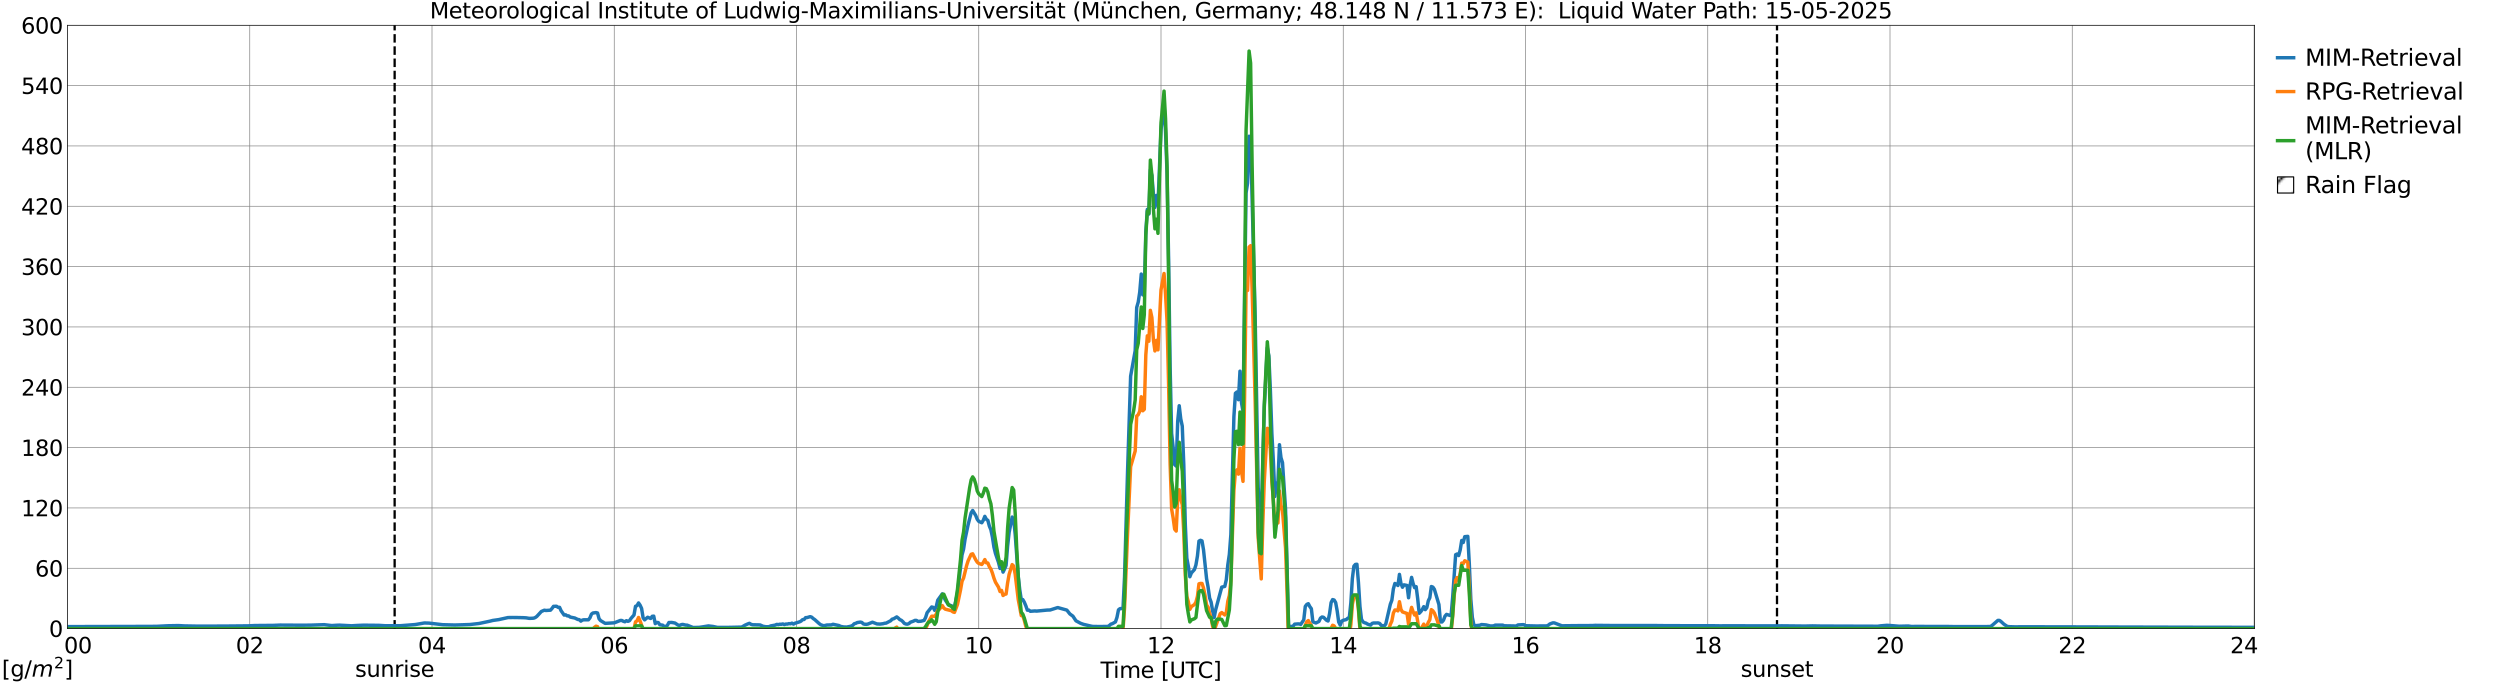 <?xml version="1.0" encoding="utf-8" standalone="no"?>
<!DOCTYPE svg PUBLIC "-//W3C//DTD SVG 1.1//EN"
  "http://www.w3.org/Graphics/SVG/1.1/DTD/svg11.dtd">
<svg xmlns:xlink="http://www.w3.org/1999/xlink" width="1085.4pt" height="296.64pt" viewBox="0 0 1085.4 296.64" xmlns="http://www.w3.org/2000/svg" version="1.1">
 <defs>
  <style type="text/css">*{stroke-linejoin: round; stroke-linecap: butt}</style>
 </defs>
 <g id="figure_1">
  <g id="patch_1">
   <path d="M 0 296.64 
L 1085.4 296.64 
L 1085.4 0 
L 0 0 
z
" style="fill: #ffffff"/>
  </g>
  <g id="axes_1">
   <g id="patch_2">
    <path d="M 29.306 272.909 
L 978.814 272.909 
L 978.814 10.976 
L 29.306 10.976 
z
" style="fill: #ffffff"/>
   </g>
   <g id="patch_3">
    <path d="M 978.814 272.909 
L 978.814 272.909 
L 978.814 10.976 
L 978.814 10.976 
z
" clip-path="url(#p6724755c33)" style="fill: #d3d3d3; stroke: #d3d3d3; stroke-linejoin: miter"/>
   </g>
   <g id="matplotlib.axis_1">
    <g id="xtick_1">
     <g id="line2d_1">
      <path d="M 29.306 272.909 
L 29.306 10.976 
" clip-path="url(#p6724755c33)" style="fill: none; stroke: #808080; stroke-width: 0.3; stroke-linecap: square"/>
     </g>
     <g id="line2d_2"/>
     <g id="text_1">
      <!--    00 -->
      <g transform="translate(18.733 283.627) scale(0.095 -0.095)">
       <defs>
        <path id="DejaVuSans-20" transform="scale(0.016)"/>
        <path id="DejaVuSans-30" d="M 2034 4250 
Q 1547 4250 1301 3770 
Q 1056 3291 1056 2328 
Q 1056 1369 1301 889 
Q 1547 409 2034 409 
Q 2525 409 2770 889 
Q 3016 1369 3016 2328 
Q 3016 3291 2770 3770 
Q 2525 4250 2034 4250 
z
M 2034 4750 
Q 2819 4750 3233 4129 
Q 3647 3509 3647 2328 
Q 3647 1150 3233 529 
Q 2819 -91 2034 -91 
Q 1250 -91 836 529 
Q 422 1150 422 2328 
Q 422 3509 836 4129 
Q 1250 4750 2034 4750 
z
" transform="scale(0.016)"/>
       </defs>
       <use xlink:href="#DejaVuSans-20"/>
       <use xlink:href="#DejaVuSans-20" transform="translate(31.787 0)"/>
       <use xlink:href="#DejaVuSans-20" transform="translate(63.574 0)"/>
       <use xlink:href="#DejaVuSans-30" transform="translate(95.361 0)"/>
       <use xlink:href="#DejaVuSans-30" transform="translate(158.984 0)"/>
      </g>
     </g>
    </g>
    <g id="xtick_2">
     <g id="line2d_3">
      <path d="M 108.431 272.909 
L 108.431 10.976 
" clip-path="url(#p6724755c33)" style="fill: none; stroke: #808080; stroke-width: 0.3; stroke-linecap: square"/>
     </g>
     <g id="line2d_4"/>
     <g id="text_2">
      <!-- 02 -->
      <g transform="translate(102.387 283.627) scale(0.095 -0.095)">
       <defs>
        <path id="DejaVuSans-32" d="M 1228 531 
L 3431 531 
L 3431 0 
L 469 0 
L 469 531 
Q 828 903 1448 1529 
Q 2069 2156 2228 2338 
Q 2531 2678 2651 2914 
Q 2772 3150 2772 3378 
Q 2772 3750 2511 3984 
Q 2250 4219 1831 4219 
Q 1534 4219 1204 4116 
Q 875 4013 500 3803 
L 500 4441 
Q 881 4594 1212 4672 
Q 1544 4750 1819 4750 
Q 2544 4750 2975 4387 
Q 3406 4025 3406 3419 
Q 3406 3131 3298 2873 
Q 3191 2616 2906 2266 
Q 2828 2175 2409 1742 
Q 1991 1309 1228 531 
z
" transform="scale(0.016)"/>
       </defs>
       <use xlink:href="#DejaVuSans-30"/>
       <use xlink:href="#DejaVuSans-32" transform="translate(63.623 0)"/>
      </g>
     </g>
    </g>
    <g id="xtick_3">
     <g id="line2d_5">
      <path d="M 187.557 272.909 
L 187.557 10.976 
" clip-path="url(#p6724755c33)" style="fill: none; stroke: #808080; stroke-width: 0.3; stroke-linecap: square"/>
     </g>
     <g id="line2d_6"/>
     <g id="text_3">
      <!-- 04 -->
      <g transform="translate(181.513 283.627) scale(0.095 -0.095)">
       <defs>
        <path id="DejaVuSans-34" d="M 2419 4116 
L 825 1625 
L 2419 1625 
L 2419 4116 
z
M 2253 4666 
L 3047 4666 
L 3047 1625 
L 3713 1625 
L 3713 1100 
L 3047 1100 
L 3047 0 
L 2419 0 
L 2419 1100 
L 313 1100 
L 313 1709 
L 2253 4666 
z
" transform="scale(0.016)"/>
       </defs>
       <use xlink:href="#DejaVuSans-30"/>
       <use xlink:href="#DejaVuSans-34" transform="translate(63.623 0)"/>
      </g>
     </g>
    </g>
    <g id="xtick_4">
     <g id="line2d_7">
      <path d="M 266.683 272.909 
L 266.683 10.976 
" clip-path="url(#p6724755c33)" style="fill: none; stroke: #808080; stroke-width: 0.3; stroke-linecap: square"/>
     </g>
     <g id="line2d_8"/>
     <g id="text_4">
      <!-- 06 -->
      <g transform="translate(260.638 283.627) scale(0.095 -0.095)">
       <defs>
        <path id="DejaVuSans-36" d="M 2113 2584 
Q 1688 2584 1439 2293 
Q 1191 2003 1191 1497 
Q 1191 994 1439 701 
Q 1688 409 2113 409 
Q 2538 409 2786 701 
Q 3034 994 3034 1497 
Q 3034 2003 2786 2293 
Q 2538 2584 2113 2584 
z
M 3366 4563 
L 3366 3988 
Q 3128 4100 2886 4159 
Q 2644 4219 2406 4219 
Q 1781 4219 1451 3797 
Q 1122 3375 1075 2522 
Q 1259 2794 1537 2939 
Q 1816 3084 2150 3084 
Q 2853 3084 3261 2657 
Q 3669 2231 3669 1497 
Q 3669 778 3244 343 
Q 2819 -91 2113 -91 
Q 1303 -91 875 529 
Q 447 1150 447 2328 
Q 447 3434 972 4092 
Q 1497 4750 2381 4750 
Q 2619 4750 2861 4703 
Q 3103 4656 3366 4563 
z
" transform="scale(0.016)"/>
       </defs>
       <use xlink:href="#DejaVuSans-30"/>
       <use xlink:href="#DejaVuSans-36" transform="translate(63.623 0)"/>
      </g>
     </g>
    </g>
    <g id="xtick_5">
     <g id="line2d_9">
      <path d="M 345.808 272.909 
L 345.808 10.976 
" clip-path="url(#p6724755c33)" style="fill: none; stroke: #808080; stroke-width: 0.3; stroke-linecap: square"/>
     </g>
     <g id="line2d_10"/>
     <g id="text_5">
      <!-- 08 -->
      <g transform="translate(339.764 283.627) scale(0.095 -0.095)">
       <defs>
        <path id="DejaVuSans-38" d="M 2034 2216 
Q 1584 2216 1326 1975 
Q 1069 1734 1069 1313 
Q 1069 891 1326 650 
Q 1584 409 2034 409 
Q 2484 409 2743 651 
Q 3003 894 3003 1313 
Q 3003 1734 2745 1975 
Q 2488 2216 2034 2216 
z
M 1403 2484 
Q 997 2584 770 2862 
Q 544 3141 544 3541 
Q 544 4100 942 4425 
Q 1341 4750 2034 4750 
Q 2731 4750 3128 4425 
Q 3525 4100 3525 3541 
Q 3525 3141 3298 2862 
Q 3072 2584 2669 2484 
Q 3125 2378 3379 2068 
Q 3634 1759 3634 1313 
Q 3634 634 3220 271 
Q 2806 -91 2034 -91 
Q 1263 -91 848 271 
Q 434 634 434 1313 
Q 434 1759 690 2068 
Q 947 2378 1403 2484 
z
M 1172 3481 
Q 1172 3119 1398 2916 
Q 1625 2713 2034 2713 
Q 2441 2713 2670 2916 
Q 2900 3119 2900 3481 
Q 2900 3844 2670 4047 
Q 2441 4250 2034 4250 
Q 1625 4250 1398 4047 
Q 1172 3844 1172 3481 
z
" transform="scale(0.016)"/>
       </defs>
       <use xlink:href="#DejaVuSans-30"/>
       <use xlink:href="#DejaVuSans-38" transform="translate(63.623 0)"/>
      </g>
     </g>
    </g>
    <g id="xtick_6">
     <g id="line2d_11">
      <path d="M 424.934 272.909 
L 424.934 10.976 
" clip-path="url(#p6724755c33)" style="fill: none; stroke: #808080; stroke-width: 0.3; stroke-linecap: square"/>
     </g>
     <g id="line2d_12"/>
     <g id="text_6">
      <!-- 10 -->
      <g transform="translate(418.89 283.627) scale(0.095 -0.095)">
       <defs>
        <path id="DejaVuSans-31" d="M 794 531 
L 1825 531 
L 1825 4091 
L 703 3866 
L 703 4441 
L 1819 4666 
L 2450 4666 
L 2450 531 
L 3481 531 
L 3481 0 
L 794 0 
L 794 531 
z
" transform="scale(0.016)"/>
       </defs>
       <use xlink:href="#DejaVuSans-31"/>
       <use xlink:href="#DejaVuSans-30" transform="translate(63.623 0)"/>
      </g>
     </g>
    </g>
    <g id="xtick_7">
     <g id="line2d_13">
      <path d="M 504.06 272.909 
L 504.06 10.976 
" clip-path="url(#p6724755c33)" style="fill: none; stroke: #808080; stroke-width: 0.3; stroke-linecap: square"/>
     </g>
     <g id="line2d_14"/>
     <g id="text_7">
      <!-- 12 -->
      <g transform="translate(498.015 283.627) scale(0.095 -0.095)">
       <use xlink:href="#DejaVuSans-31"/>
       <use xlink:href="#DejaVuSans-32" transform="translate(63.623 0)"/>
      </g>
     </g>
    </g>
    <g id="xtick_8">
     <g id="line2d_15">
      <path d="M 583.185 272.909 
L 583.185 10.976 
" clip-path="url(#p6724755c33)" style="fill: none; stroke: #808080; stroke-width: 0.3; stroke-linecap: square"/>
     </g>
     <g id="line2d_16"/>
     <g id="text_8">
      <!-- 14 -->
      <g transform="translate(577.141 283.627) scale(0.095 -0.095)">
       <use xlink:href="#DejaVuSans-31"/>
       <use xlink:href="#DejaVuSans-34" transform="translate(63.623 0)"/>
      </g>
     </g>
    </g>
    <g id="xtick_9">
     <g id="line2d_17">
      <path d="M 662.311 272.909 
L 662.311 10.976 
" clip-path="url(#p6724755c33)" style="fill: none; stroke: #808080; stroke-width: 0.3; stroke-linecap: square"/>
     </g>
     <g id="line2d_18"/>
     <g id="text_9">
      <!-- 16 -->
      <g transform="translate(656.267 283.627) scale(0.095 -0.095)">
       <use xlink:href="#DejaVuSans-31"/>
       <use xlink:href="#DejaVuSans-36" transform="translate(63.623 0)"/>
      </g>
     </g>
    </g>
    <g id="xtick_10">
     <g id="line2d_19">
      <path d="M 741.437 272.909 
L 741.437 10.976 
" clip-path="url(#p6724755c33)" style="fill: none; stroke: #808080; stroke-width: 0.3; stroke-linecap: square"/>
     </g>
     <g id="line2d_20"/>
     <g id="text_10">
      <!-- 18 -->
      <g transform="translate(735.392 283.627) scale(0.095 -0.095)">
       <use xlink:href="#DejaVuSans-31"/>
       <use xlink:href="#DejaVuSans-38" transform="translate(63.623 0)"/>
      </g>
     </g>
    </g>
    <g id="xtick_11">
     <g id="line2d_21">
      <path d="M 820.562 272.909 
L 820.562 10.976 
" clip-path="url(#p6724755c33)" style="fill: none; stroke: #808080; stroke-width: 0.3; stroke-linecap: square"/>
     </g>
     <g id="line2d_22"/>
     <g id="text_11">
      <!-- 20 -->
      <g transform="translate(814.518 283.627) scale(0.095 -0.095)">
       <use xlink:href="#DejaVuSans-32"/>
       <use xlink:href="#DejaVuSans-30" transform="translate(63.623 0)"/>
      </g>
     </g>
    </g>
    <g id="xtick_12">
     <g id="line2d_23">
      <path d="M 899.688 272.909 
L 899.688 10.976 
" clip-path="url(#p6724755c33)" style="fill: none; stroke: #808080; stroke-width: 0.3; stroke-linecap: square"/>
     </g>
     <g id="line2d_24"/>
     <g id="text_12">
      <!-- 22 -->
      <g transform="translate(893.644 283.627) scale(0.095 -0.095)">
       <use xlink:href="#DejaVuSans-32"/>
       <use xlink:href="#DejaVuSans-32" transform="translate(63.623 0)"/>
      </g>
     </g>
    </g>
    <g id="xtick_13">
     <g id="line2d_25">
      <path d="M 978.814 272.909 
L 978.814 10.976 
" clip-path="url(#p6724755c33)" style="fill: none; stroke: #808080; stroke-width: 0.3; stroke-linecap: square"/>
     </g>
     <g id="line2d_26"/>
     <g id="text_13">
      <!-- 24    -->
      <g transform="translate(968.241 283.627) scale(0.095 -0.095)">
       <use xlink:href="#DejaVuSans-32"/>
       <use xlink:href="#DejaVuSans-34" transform="translate(63.623 0)"/>
       <use xlink:href="#DejaVuSans-20" transform="translate(127.246 0)"/>
       <use xlink:href="#DejaVuSans-20" transform="translate(159.033 0)"/>
       <use xlink:href="#DejaVuSans-20" transform="translate(190.82 0)"/>
      </g>
     </g>
    </g>
    <g id="text_14">
     <!-- Time [UTC] -->
     <g transform="translate(477.806 294.322) scale(0.095 -0.095)">
      <defs>
       <path id="DejaVuSans-54" d="M -19 4666 
L 3928 4666 
L 3928 4134 
L 2272 4134 
L 2272 0 
L 1638 0 
L 1638 4134 
L -19 4134 
L -19 4666 
z
" transform="scale(0.016)"/>
       <path id="DejaVuSans-69" d="M 603 3500 
L 1178 3500 
L 1178 0 
L 603 0 
L 603 3500 
z
M 603 4863 
L 1178 4863 
L 1178 4134 
L 603 4134 
L 603 4863 
z
" transform="scale(0.016)"/>
       <path id="DejaVuSans-6d" d="M 3328 2828 
Q 3544 3216 3844 3400 
Q 4144 3584 4550 3584 
Q 5097 3584 5394 3201 
Q 5691 2819 5691 2113 
L 5691 0 
L 5113 0 
L 5113 2094 
Q 5113 2597 4934 2840 
Q 4756 3084 4391 3084 
Q 3944 3084 3684 2787 
Q 3425 2491 3425 1978 
L 3425 0 
L 2847 0 
L 2847 2094 
Q 2847 2600 2669 2842 
Q 2491 3084 2119 3084 
Q 1678 3084 1418 2786 
Q 1159 2488 1159 1978 
L 1159 0 
L 581 0 
L 581 3500 
L 1159 3500 
L 1159 2956 
Q 1356 3278 1631 3431 
Q 1906 3584 2284 3584 
Q 2666 3584 2933 3390 
Q 3200 3197 3328 2828 
z
" transform="scale(0.016)"/>
       <path id="DejaVuSans-65" d="M 3597 1894 
L 3597 1613 
L 953 1613 
Q 991 1019 1311 708 
Q 1631 397 2203 397 
Q 2534 397 2845 478 
Q 3156 559 3463 722 
L 3463 178 
Q 3153 47 2828 -22 
Q 2503 -91 2169 -91 
Q 1331 -91 842 396 
Q 353 884 353 1716 
Q 353 2575 817 3079 
Q 1281 3584 2069 3584 
Q 2775 3584 3186 3129 
Q 3597 2675 3597 1894 
z
M 3022 2063 
Q 3016 2534 2758 2815 
Q 2500 3097 2075 3097 
Q 1594 3097 1305 2825 
Q 1016 2553 972 2059 
L 3022 2063 
z
" transform="scale(0.016)"/>
       <path id="DejaVuSans-5b" d="M 550 4863 
L 1875 4863 
L 1875 4416 
L 1125 4416 
L 1125 -397 
L 1875 -397 
L 1875 -844 
L 550 -844 
L 550 4863 
z
" transform="scale(0.016)"/>
       <path id="DejaVuSans-55" d="M 556 4666 
L 1191 4666 
L 1191 1831 
Q 1191 1081 1462 751 
Q 1734 422 2344 422 
Q 2950 422 3222 751 
Q 3494 1081 3494 1831 
L 3494 4666 
L 4128 4666 
L 4128 1753 
Q 4128 841 3676 375 
Q 3225 -91 2344 -91 
Q 1459 -91 1007 375 
Q 556 841 556 1753 
L 556 4666 
z
" transform="scale(0.016)"/>
       <path id="DejaVuSans-43" d="M 4122 4306 
L 4122 3641 
Q 3803 3938 3442 4084 
Q 3081 4231 2675 4231 
Q 1875 4231 1450 3742 
Q 1025 3253 1025 2328 
Q 1025 1406 1450 917 
Q 1875 428 2675 428 
Q 3081 428 3442 575 
Q 3803 722 4122 1019 
L 4122 359 
Q 3791 134 3420 21 
Q 3050 -91 2638 -91 
Q 1578 -91 968 557 
Q 359 1206 359 2328 
Q 359 3453 968 4101 
Q 1578 4750 2638 4750 
Q 3056 4750 3426 4639 
Q 3797 4528 4122 4306 
z
" transform="scale(0.016)"/>
       <path id="DejaVuSans-5d" d="M 1947 4863 
L 1947 -844 
L 622 -844 
L 622 -397 
L 1369 -397 
L 1369 4416 
L 622 4416 
L 622 4863 
L 1947 4863 
z
" transform="scale(0.016)"/>
      </defs>
      <use xlink:href="#DejaVuSans-54"/>
      <use xlink:href="#DejaVuSans-69" transform="translate(57.959 0)"/>
      <use xlink:href="#DejaVuSans-6d" transform="translate(85.742 0)"/>
      <use xlink:href="#DejaVuSans-65" transform="translate(183.154 0)"/>
      <use xlink:href="#DejaVuSans-20" transform="translate(244.678 0)"/>
      <use xlink:href="#DejaVuSans-5b" transform="translate(276.465 0)"/>
      <use xlink:href="#DejaVuSans-55" transform="translate(315.479 0)"/>
      <use xlink:href="#DejaVuSans-54" transform="translate(388.672 0)"/>
      <use xlink:href="#DejaVuSans-43" transform="translate(443.881 0)"/>
      <use xlink:href="#DejaVuSans-5d" transform="translate(513.705 0)"/>
     </g>
    </g>
   </g>
   <g id="matplotlib.axis_2">
    <g id="ytick_1">
     <g id="line2d_27">
      <path d="M 29.306 272.909 
L 978.814 272.909 
" clip-path="url(#p6724755c33)" style="fill: none; stroke: #808080; stroke-width: 0.3; stroke-linecap: square"/>
     </g>
     <g id="line2d_28"/>
     <g id="text_15">
      <!-- 0 -->
      <g transform="translate(21.261 276.518) scale(0.095 -0.095)">
       <use xlink:href="#DejaVuSans-30"/>
      </g>
     </g>
    </g>
    <g id="ytick_2">
     <g id="line2d_29">
      <path d="M 29.306 246.715 
L 978.814 246.715 
" clip-path="url(#p6724755c33)" style="fill: none; stroke: #808080; stroke-width: 0.3; stroke-linecap: square"/>
     </g>
     <g id="line2d_30"/>
     <g id="text_16">
      <!-- 60 -->
      <g transform="translate(15.217 250.325) scale(0.095 -0.095)">
       <use xlink:href="#DejaVuSans-36"/>
       <use xlink:href="#DejaVuSans-30" transform="translate(63.623 0)"/>
      </g>
     </g>
    </g>
    <g id="ytick_3">
     <g id="line2d_31">
      <path d="M 29.306 220.522 
L 978.814 220.522 
" clip-path="url(#p6724755c33)" style="fill: none; stroke: #808080; stroke-width: 0.3; stroke-linecap: square"/>
     </g>
     <g id="line2d_32"/>
     <g id="text_17">
      <!-- 120 -->
      <g transform="translate(9.173 224.131) scale(0.095 -0.095)">
       <use xlink:href="#DejaVuSans-31"/>
       <use xlink:href="#DejaVuSans-32" transform="translate(63.623 0)"/>
       <use xlink:href="#DejaVuSans-30" transform="translate(127.246 0)"/>
      </g>
     </g>
    </g>
    <g id="ytick_4">
     <g id="line2d_33">
      <path d="M 29.306 194.329 
L 978.814 194.329 
" clip-path="url(#p6724755c33)" style="fill: none; stroke: #808080; stroke-width: 0.3; stroke-linecap: square"/>
     </g>
     <g id="line2d_34"/>
     <g id="text_18">
      <!-- 180 -->
      <g transform="translate(9.173 197.938) scale(0.095 -0.095)">
       <use xlink:href="#DejaVuSans-31"/>
       <use xlink:href="#DejaVuSans-38" transform="translate(63.623 0)"/>
       <use xlink:href="#DejaVuSans-30" transform="translate(127.246 0)"/>
      </g>
     </g>
    </g>
    <g id="ytick_5">
     <g id="line2d_35">
      <path d="M 29.306 168.136 
L 978.814 168.136 
" clip-path="url(#p6724755c33)" style="fill: none; stroke: #808080; stroke-width: 0.3; stroke-linecap: square"/>
     </g>
     <g id="line2d_36"/>
     <g id="text_19">
      <!-- 240 -->
      <g transform="translate(9.173 171.745) scale(0.095 -0.095)">
       <use xlink:href="#DejaVuSans-32"/>
       <use xlink:href="#DejaVuSans-34" transform="translate(63.623 0)"/>
       <use xlink:href="#DejaVuSans-30" transform="translate(127.246 0)"/>
      </g>
     </g>
    </g>
    <g id="ytick_6">
     <g id="line2d_37">
      <path d="M 29.306 141.942 
L 978.814 141.942 
" clip-path="url(#p6724755c33)" style="fill: none; stroke: #808080; stroke-width: 0.3; stroke-linecap: square"/>
     </g>
     <g id="line2d_38"/>
     <g id="text_20">
      <!-- 300 -->
      <g transform="translate(9.173 145.551) scale(0.095 -0.095)">
       <defs>
        <path id="DejaVuSans-33" d="M 2597 2516 
Q 3050 2419 3304 2112 
Q 3559 1806 3559 1356 
Q 3559 666 3084 287 
Q 2609 -91 1734 -91 
Q 1441 -91 1130 -33 
Q 819 25 488 141 
L 488 750 
Q 750 597 1062 519 
Q 1375 441 1716 441 
Q 2309 441 2620 675 
Q 2931 909 2931 1356 
Q 2931 1769 2642 2001 
Q 2353 2234 1838 2234 
L 1294 2234 
L 1294 2753 
L 1863 2753 
Q 2328 2753 2575 2939 
Q 2822 3125 2822 3475 
Q 2822 3834 2567 4026 
Q 2313 4219 1838 4219 
Q 1578 4219 1281 4162 
Q 984 4106 628 3988 
L 628 4550 
Q 988 4650 1302 4700 
Q 1616 4750 1894 4750 
Q 2613 4750 3031 4423 
Q 3450 4097 3450 3541 
Q 3450 3153 3228 2886 
Q 3006 2619 2597 2516 
z
" transform="scale(0.016)"/>
       </defs>
       <use xlink:href="#DejaVuSans-33"/>
       <use xlink:href="#DejaVuSans-30" transform="translate(63.623 0)"/>
       <use xlink:href="#DejaVuSans-30" transform="translate(127.246 0)"/>
      </g>
     </g>
    </g>
    <g id="ytick_7">
     <g id="line2d_39">
      <path d="M 29.306 115.749 
L 978.814 115.749 
" clip-path="url(#p6724755c33)" style="fill: none; stroke: #808080; stroke-width: 0.3; stroke-linecap: square"/>
     </g>
     <g id="line2d_40"/>
     <g id="text_21">
      <!-- 360 -->
      <g transform="translate(9.173 119.358) scale(0.095 -0.095)">
       <use xlink:href="#DejaVuSans-33"/>
       <use xlink:href="#DejaVuSans-36" transform="translate(63.623 0)"/>
       <use xlink:href="#DejaVuSans-30" transform="translate(127.246 0)"/>
      </g>
     </g>
    </g>
    <g id="ytick_8">
     <g id="line2d_41">
      <path d="M 29.306 89.556 
L 978.814 89.556 
" clip-path="url(#p6724755c33)" style="fill: none; stroke: #808080; stroke-width: 0.3; stroke-linecap: square"/>
     </g>
     <g id="line2d_42"/>
     <g id="text_22">
      <!-- 420 -->
      <g transform="translate(9.173 93.165) scale(0.095 -0.095)">
       <use xlink:href="#DejaVuSans-34"/>
       <use xlink:href="#DejaVuSans-32" transform="translate(63.623 0)"/>
       <use xlink:href="#DejaVuSans-30" transform="translate(127.246 0)"/>
      </g>
     </g>
    </g>
    <g id="ytick_9">
     <g id="line2d_43">
      <path d="M 29.306 63.362 
L 978.814 63.362 
" clip-path="url(#p6724755c33)" style="fill: none; stroke: #808080; stroke-width: 0.3; stroke-linecap: square"/>
     </g>
     <g id="line2d_44"/>
     <g id="text_23">
      <!-- 480 -->
      <g transform="translate(9.173 66.972) scale(0.095 -0.095)">
       <use xlink:href="#DejaVuSans-34"/>
       <use xlink:href="#DejaVuSans-38" transform="translate(63.623 0)"/>
       <use xlink:href="#DejaVuSans-30" transform="translate(127.246 0)"/>
      </g>
     </g>
    </g>
    <g id="ytick_10">
     <g id="line2d_45">
      <path d="M 29.306 37.169 
L 978.814 37.169 
" clip-path="url(#p6724755c33)" style="fill: none; stroke: #808080; stroke-width: 0.3; stroke-linecap: square"/>
     </g>
     <g id="line2d_46"/>
     <g id="text_24">
      <!-- 540 -->
      <g transform="translate(9.173 40.778) scale(0.095 -0.095)">
       <defs>
        <path id="DejaVuSans-35" d="M 691 4666 
L 3169 4666 
L 3169 4134 
L 1269 4134 
L 1269 2991 
Q 1406 3038 1543 3061 
Q 1681 3084 1819 3084 
Q 2600 3084 3056 2656 
Q 3513 2228 3513 1497 
Q 3513 744 3044 326 
Q 2575 -91 1722 -91 
Q 1428 -91 1123 -41 
Q 819 9 494 109 
L 494 744 
Q 775 591 1075 516 
Q 1375 441 1709 441 
Q 2250 441 2565 725 
Q 2881 1009 2881 1497 
Q 2881 1984 2565 2268 
Q 2250 2553 1709 2553 
Q 1456 2553 1204 2497 
Q 953 2441 691 2322 
L 691 4666 
z
" transform="scale(0.016)"/>
       </defs>
       <use xlink:href="#DejaVuSans-35"/>
       <use xlink:href="#DejaVuSans-34" transform="translate(63.623 0)"/>
       <use xlink:href="#DejaVuSans-30" transform="translate(127.246 0)"/>
      </g>
     </g>
    </g>
    <g id="ytick_11">
     <g id="line2d_47">
      <path d="M 29.306 10.976 
L 978.814 10.976 
" clip-path="url(#p6724755c33)" style="fill: none; stroke: #808080; stroke-width: 0.3; stroke-linecap: square"/>
     </g>
     <g id="line2d_48"/>
     <g id="text_25">
      <!-- 600 -->
      <g transform="translate(9.173 14.585) scale(0.095 -0.095)">
       <use xlink:href="#DejaVuSans-36"/>
       <use xlink:href="#DejaVuSans-30" transform="translate(63.623 0)"/>
       <use xlink:href="#DejaVuSans-30" transform="translate(127.246 0)"/>
      </g>
     </g>
    </g>
   </g>
   <g id="line2d_49">
    <path d="M 171.336 272.909 
L 171.336 10.976 
" clip-path="url(#p6724755c33)" style="fill: none; stroke-dasharray: 3.7,1.6; stroke-dashoffset: 0; stroke: #000000"/>
   </g>
   <g id="line2d_50">
    <path d="M 771.504 272.909 
L 771.504 10.976 
" clip-path="url(#p6724755c33)" style="fill: none; stroke-dasharray: 3.7,1.6; stroke-dashoffset: 0; stroke: #000000"/>
   </g>
   <g id="line2d_51">
    <path d="M 29.306 272.047 
L 59.637 271.967 
L 64.912 271.957 
L 68.209 271.919 
L 72.825 271.684 
L 77.441 271.6 
L 80.078 271.739 
L 86.013 271.847 
L 97.222 271.817 
L 107.772 271.716 
L 110.41 271.592 
L 113.707 271.543 
L 118.322 271.525 
L 121.619 271.387 
L 127.553 271.422 
L 130.191 271.44 
L 134.807 271.411 
L 140.741 271.209 
L 144.038 271.592 
L 146.016 271.463 
L 147.335 271.412 
L 152.61 271.687 
L 155.247 271.534 
L 157.885 271.429 
L 162.501 271.475 
L 164.479 271.495 
L 167.116 271.661 
L 173.71 271.666 
L 180.304 271.15 
L 184.26 270.472 
L 186.238 270.531 
L 192.173 271.216 
L 197.448 271.354 
L 200.745 271.256 
L 204.042 271.138 
L 207.998 270.693 
L 212.614 269.714 
L 213.932 269.376 
L 216.57 269.005 
L 220.526 268.126 
L 222.504 268.09 
L 224.482 268.114 
L 227.12 268.172 
L 228.439 268.246 
L 229.757 268.469 
L 231.076 268.43 
L 231.736 268.371 
L 232.395 268.107 
L 233.054 267.635 
L 235.033 265.479 
L 236.351 264.918 
L 237.011 265.046 
L 238.989 264.918 
L 239.648 264.177 
L 240.308 263.255 
L 241.626 263.202 
L 242.286 263.683 
L 242.945 263.689 
L 243.604 265.16 
L 244.923 267.031 
L 245.583 266.925 
L 246.242 267.385 
L 246.901 267.394 
L 247.561 267.906 
L 248.88 268.182 
L 249.539 268.311 
L 250.858 268.948 
L 251.517 269.032 
L 252.176 269.675 
L 252.836 269.214 
L 253.495 269.09 
L 255.473 269.083 
L 256.133 268.24 
L 256.792 266.617 
L 257.451 266.131 
L 258.77 265.966 
L 259.43 266.135 
L 260.089 268.628 
L 260.748 269.43 
L 262.726 270.637 
L 266.683 270.414 
L 269.32 269.383 
L 269.98 269.393 
L 270.639 269.735 
L 271.298 269.945 
L 271.958 269.479 
L 272.617 269.749 
L 273.277 269.501 
L 273.936 268.515 
L 275.255 267.004 
L 275.914 263.235 
L 276.573 262.949 
L 277.233 261.775 
L 277.892 262.723 
L 278.552 264.15 
L 279.211 268.234 
L 279.87 269.113 
L 281.189 267.989 
L 282.508 268.518 
L 283.167 267.573 
L 283.827 267.504 
L 284.486 270.763 
L 285.145 270.238 
L 285.805 270.307 
L 286.464 271.238 
L 287.783 271.441 
L 288.442 272.108 
L 289.102 271.943 
L 289.761 271.49 
L 290.42 270.264 
L 291.739 270.26 
L 293.058 270.502 
L 294.377 271.389 
L 295.036 271.524 
L 295.696 271.236 
L 296.355 271.083 
L 297.674 271.387 
L 298.333 271.411 
L 300.311 272.207 
L 300.971 272.445 
L 303.608 272.368 
L 304.927 272.176 
L 307.564 271.752 
L 309.543 271.979 
L 311.521 272.4 
L 315.477 272.394 
L 318.114 272.344 
L 322.071 272.251 
L 323.39 271.453 
L 324.708 270.864 
L 325.368 270.622 
L 326.027 271.029 
L 326.686 271.241 
L 329.983 271.318 
L 331.302 271.908 
L 332.621 272.117 
L 333.94 272.073 
L 334.599 271.752 
L 336.577 271.388 
L 337.236 271.08 
L 337.896 271.185 
L 338.555 271.019 
L 339.215 271.048 
L 339.874 270.877 
L 340.533 271.162 
L 341.193 270.94 
L 341.852 270.958 
L 342.512 270.751 
L 343.171 270.832 
L 343.83 270.552 
L 344.49 270.962 
L 345.149 270.585 
L 347.127 269.979 
L 347.787 269.658 
L 348.446 269.015 
L 349.105 268.947 
L 349.765 268.157 
L 350.424 268.118 
L 351.743 267.724 
L 352.402 267.946 
L 353.062 268.552 
L 353.721 268.993 
L 355.699 270.771 
L 356.359 271.253 
L 357.677 271.687 
L 358.996 271.356 
L 360.974 271.305 
L 361.634 271.033 
L 364.271 271.587 
L 364.93 271.946 
L 366.249 272.191 
L 367.568 272.243 
L 368.887 271.994 
L 369.546 271.82 
L 370.206 271.508 
L 370.865 270.802 
L 371.524 270.634 
L 372.184 270.289 
L 373.502 270.097 
L 374.162 270.221 
L 374.821 270.869 
L 375.481 271.021 
L 376.14 271.055 
L 376.799 270.943 
L 378.777 270.141 
L 380.756 270.888 
L 382.074 270.954 
L 383.393 270.788 
L 384.053 270.596 
L 384.712 270.538 
L 386.69 269.499 
L 387.349 268.808 
L 388.009 268.643 
L 389.328 267.84 
L 389.987 268.341 
L 390.646 269.002 
L 391.306 269.299 
L 391.965 269.87 
L 392.624 270.649 
L 393.284 270.918 
L 393.943 270.992 
L 394.603 270.753 
L 395.262 270.151 
L 396.581 269.674 
L 397.24 269.341 
L 397.899 269.365 
L 398.559 269.799 
L 399.878 269.699 
L 401.196 269.371 
L 401.856 268.112 
L 402.515 266.014 
L 404.493 263.53 
L 405.153 263.693 
L 405.812 264.995 
L 406.471 263.377 
L 407.131 260.582 
L 409.109 257.834 
L 410.428 260.565 
L 411.746 262.464 
L 413.725 263.305 
L 414.384 263.683 
L 415.703 257.379 
L 417.681 240.879 
L 418.34 238.427 
L 419 234.045 
L 420.318 227.808 
L 421.637 222.636 
L 422.297 221.636 
L 423.615 223.792 
L 424.275 225.448 
L 424.934 226.351 
L 426.253 226.952 
L 426.912 225.847 
L 427.572 224.182 
L 428.231 225.451 
L 428.89 225.93 
L 429.55 228.432 
L 430.209 230.016 
L 430.869 233.196 
L 431.528 237.541 
L 432.187 240.272 
L 433.506 244.174 
L 434.165 246.788 
L 434.825 245.43 
L 435.484 248.377 
L 436.144 247.035 
L 436.803 245.439 
L 437.462 237.069 
L 438.122 231.126 
L 439.44 224.489 
L 440.1 225.516 
L 440.759 232.052 
L 442.078 250.25 
L 442.737 256.041 
L 443.397 260.361 
L 444.056 260.317 
L 444.716 261.455 
L 445.375 263.017 
L 446.034 264.92 
L 446.694 264.876 
L 447.353 265.394 
L 449.331 265.245 
L 449.991 265.317 
L 454.606 264.874 
L 455.925 264.829 
L 459.222 263.778 
L 460.541 264.147 
L 463.178 264.88 
L 464.497 266.55 
L 465.816 267.516 
L 467.134 269.522 
L 469.113 270.598 
L 470.431 271.073 
L 473.728 271.844 
L 474.388 271.966 
L 477.025 272.012 
L 480.981 271.982 
L 481.641 271.57 
L 482.3 270.975 
L 482.96 270.775 
L 484.278 270.014 
L 484.938 268.061 
L 485.597 264.776 
L 486.256 264.237 
L 486.916 264.232 
L 487.575 263.888 
L 488.235 250.41 
L 489.553 204.147 
L 490.872 163.33 
L 492.85 152.273 
L 493.51 133.492 
L 494.169 131.18 
L 494.828 126.8 
L 495.488 118.988 
L 496.147 128.028 
L 496.807 126.966 
L 497.466 100.731 
L 498.125 90.92 
L 498.785 92.932 
L 499.444 73.814 
L 500.103 76.166 
L 500.763 84.182 
L 501.422 90.052 
L 502.082 84.857 
L 502.741 89.138 
L 504.06 56.343 
L 505.379 45.248 
L 506.038 57.372 
L 506.697 75.7 
L 507.357 112.341 
L 508.016 159.146 
L 508.675 188.167 
L 509.335 194.333 
L 509.994 201.723 
L 510.654 202.352 
L 511.313 182.843 
L 511.972 176.162 
L 512.632 181.841 
L 513.291 184.993 
L 513.95 201.709 
L 514.61 227.683 
L 515.269 242.337 
L 515.929 245.913 
L 516.588 250.397 
L 517.247 248.75 
L 518.566 247.286 
L 519.226 245.253 
L 519.885 241.365 
L 520.544 234.914 
L 521.204 234.573 
L 521.863 234.846 
L 522.522 238.763 
L 523.841 251.21 
L 524.501 254.917 
L 525.16 259.619 
L 525.819 261.439 
L 526.479 265.259 
L 527.138 268.102 
L 527.797 264.699 
L 530.435 254.905 
L 531.754 254.594 
L 532.413 251.688 
L 533.073 245.207 
L 533.732 240.701 
L 534.391 232.05 
L 535.71 180.913 
L 536.369 170.748 
L 537.029 170.187 
L 537.688 173.542 
L 538.348 161.156 
L 539.007 174.858 
L 539.666 178.695 
L 540.985 83.805 
L 541.644 79.511 
L 542.304 59.147 
L 542.963 60.682 
L 544.941 137.862 
L 546.26 211.614 
L 546.919 221.181 
L 547.579 228.9 
L 548.238 200.038 
L 548.898 176.945 
L 550.216 150.994 
L 550.876 154.467 
L 551.535 169.149 
L 552.195 188.229 
L 552.854 200.429 
L 553.513 215.546 
L 554.173 209.849 
L 554.832 209.232 
L 555.491 193.081 
L 556.151 198.681 
L 556.81 200.859 
L 558.129 220.95 
L 559.448 271.793 
L 560.107 271.952 
L 560.766 271.995 
L 561.426 271.834 
L 562.085 270.991 
L 563.404 270.886 
L 564.063 270.886 
L 564.723 271.093 
L 566.042 269.122 
L 566.701 263.285 
L 567.36 262.414 
L 568.02 262.104 
L 568.679 263.363 
L 569.338 264.272 
L 569.998 269.994 
L 571.317 270.475 
L 572.635 269.818 
L 573.295 268.37 
L 573.954 267.882 
L 574.613 267.993 
L 575.932 269.29 
L 576.592 269.607 
L 577.251 266.368 
L 577.91 261.628 
L 578.57 260.321 
L 579.229 260.514 
L 579.889 261.618 
L 580.548 265.229 
L 581.207 270.042 
L 581.867 271.4 
L 582.526 269.676 
L 583.185 269.309 
L 584.504 268.992 
L 585.164 268.411 
L 585.823 268.096 
L 586.482 261.746 
L 587.142 251.152 
L 587.801 245.805 
L 588.46 245.062 
L 589.12 244.981 
L 589.779 252.895 
L 590.439 263.324 
L 591.098 268.87 
L 591.757 270.003 
L 592.417 270.362 
L 593.076 270.547 
L 593.736 270.96 
L 595.054 271.399 
L 595.714 270.644 
L 596.373 270.481 
L 598.351 270.459 
L 599.011 270.674 
L 599.67 271.515 
L 600.989 271.765 
L 601.648 270.916 
L 603.626 262.333 
L 604.286 260.593 
L 604.945 255.679 
L 605.604 253.319 
L 606.264 253.617 
L 606.923 254.2 
L 607.582 249.383 
L 608.242 253.33 
L 608.901 254.959 
L 609.561 253.923 
L 610.879 254.18 
L 611.539 259.524 
L 612.198 254.098 
L 612.858 250.685 
L 613.517 253.338 
L 614.176 255.133 
L 614.836 254.716 
L 615.495 259.856 
L 616.154 266.262 
L 616.814 265.592 
L 617.473 264.665 
L 618.133 263.39 
L 618.792 264.682 
L 619.451 263.844 
L 620.111 260.849 
L 620.77 259.498 
L 621.429 254.654 
L 622.089 254.889 
L 622.748 255.858 
L 624.726 262.48 
L 625.386 270.008 
L 626.045 270.034 
L 626.705 269.255 
L 627.364 267.494 
L 628.023 266.747 
L 630.001 267.335 
L 630.661 259.662 
L 631.98 240.84 
L 632.639 240.511 
L 633.298 241.198 
L 633.958 238.784 
L 634.617 234.659 
L 635.276 235.528 
L 635.936 233.009 
L 637.255 232.87 
L 637.914 244.762 
L 638.573 260.196 
L 639.233 268.048 
L 639.892 271.306 
L 640.552 271.648 
L 642.53 271.442 
L 643.189 271.15 
L 645.167 271.313 
L 647.145 271.786 
L 648.464 271.729 
L 649.123 271.417 
L 652.42 271.403 
L 653.08 271.693 
L 655.717 271.733 
L 658.355 271.791 
L 659.014 271.328 
L 660.992 271.208 
L 661.652 271.219 
L 662.311 271.661 
L 666.927 271.775 
L 671.542 271.74 
L 672.202 271.45 
L 672.861 270.907 
L 674.18 270.427 
L 674.839 270.441 
L 677.477 271.457 
L 678.136 271.692 
L 684.071 271.627 
L 691.324 271.585 
L 692.643 271.503 
L 699.236 271.568 
L 709.127 271.57 
L 715.062 271.583 
L 719.018 271.587 
L 722.974 271.632 
L 728.249 271.65 
L 743.415 271.66 
L 746.712 271.714 
L 751.327 271.687 
L 757.921 271.71 
L 766.493 271.732 
L 773.746 271.707 
L 783.637 271.813 
L 786.934 271.735 
L 791.55 271.824 
L 794.187 271.818 
L 815.287 271.89 
L 816.606 271.7 
L 819.244 271.483 
L 820.562 271.566 
L 824.519 271.887 
L 828.475 271.792 
L 829.794 271.971 
L 833.091 271.968 
L 844.959 271.977 
L 848.916 272.048 
L 862.763 272.029 
L 864.082 271.999 
L 864.741 271.668 
L 867.378 269.366 
L 868.038 269.346 
L 868.697 269.784 
L 870.016 270.999 
L 871.335 271.883 
L 871.994 272.065 
L 874.632 272.147 
L 879.907 272.133 
L 886.5 272.141 
L 906.282 272.183 
L 914.854 272.216 
L 958.373 272.333 
L 965.626 272.343 
L 978.154 272.35 
L 978.154 272.35 
" clip-path="url(#p6724755c33)" style="fill: none; stroke: #1f77b4; stroke-width: 1.5; stroke-linecap: square"/>
   </g>
   <g id="line2d_52">
    <path d="M 29.306 280.8 
L 34.581 280.188 
L 41.834 280.274 
L 45.79 279.943 
L 47.768 280.079 
L 51.065 279.798 
L 55.022 280.087 
L 57 279.947 
L 58.319 279.924 
L 59.637 280.054 
L 61.615 280.243 
L 62.275 280.315 
L 66.231 279.979 
L 68.869 280.341 
L 72.825 280.406 
L 76.781 280.126 
L 78.759 280.085 
L 82.056 280.16 
L 86.672 280.149 
L 89.969 279.732 
L 99.86 280.386 
L 101.178 280.293 
L 102.497 280.042 
L 103.816 279.781 
L 107.113 280.304 
L 112.388 280.367 
L 115.685 280.177 
L 118.322 280.495 
L 121.619 280.272 
L 128.872 280.131 
L 132.169 279.886 
L 139.422 280.372 
L 143.379 280.275 
L 146.676 280.563 
L 147.994 280.384 
L 149.972 280.22 
L 151.291 279.86 
L 152.61 279.598 
L 153.929 279.639 
L 157.226 280.371 
L 158.544 280.581 
L 159.863 280.893 
L 161.182 280.611 
L 163.16 280.29 
L 163.819 280.135 
L 167.776 280.413 
L 170.413 279.731 
L 172.391 279.501 
L 173.71 279.396 
L 175.688 279.677 
L 177.666 280.287 
L 178.326 280.33 
L 181.623 279.981 
L 186.898 280.052 
L 187.557 280.133 
L 190.854 280.031 
L 192.173 280.046 
L 193.492 280.074 
L 197.448 279.887 
L 198.767 279.971 
L 200.085 279.917 
L 200.745 280.025 
L 203.382 280.113 
L 206.679 279.979 
L 209.317 280.215 
L 210.635 280.151 
L 213.273 279.841 
L 217.229 279.854 
L 218.548 279.578 
L 219.867 279.364 
L 221.186 279.331 
L 226.461 279.424 
L 227.12 279.559 
L 230.417 279.81 
L 231.736 279.356 
L 233.054 278.433 
L 235.033 276.86 
L 236.351 276.531 
L 237.011 276.606 
L 238.989 276.552 
L 240.308 275.047 
L 241.626 274.936 
L 242.286 275.257 
L 242.945 274.893 
L 243.604 276.263 
L 244.264 276.697 
L 244.923 277.443 
L 245.583 277.434 
L 246.242 277.996 
L 246.901 277.735 
L 247.561 278.294 
L 248.22 278.332 
L 249.539 278.193 
L 250.198 278.574 
L 250.858 278.604 
L 251.517 277.932 
L 252.176 278.396 
L 252.836 277.761 
L 253.495 277.485 
L 254.814 277.571 
L 255.473 277.912 
L 256.133 276.315 
L 256.792 274.296 
L 257.451 273.097 
L 258.111 272.342 
L 258.77 271.87 
L 259.43 272.074 
L 260.089 274.873 
L 260.748 276.284 
L 262.067 277.977 
L 262.726 278.573 
L 263.386 278.662 
L 264.045 278.897 
L 264.705 278.968 
L 265.364 279.156 
L 266.023 279.934 
L 266.683 279.722 
L 268.661 278.123 
L 269.32 277.401 
L 269.98 277.131 
L 270.639 277.321 
L 271.298 276.947 
L 271.958 275.88 
L 272.617 275.911 
L 273.277 275.269 
L 273.936 274.237 
L 275.255 273.089 
L 275.914 270.005 
L 276.573 269.521 
L 277.233 268.086 
L 277.892 269.599 
L 278.552 271.424 
L 279.211 275.017 
L 279.87 276.326 
L 281.189 274.766 
L 281.849 274.433 
L 282.508 274.53 
L 283.167 273.119 
L 283.827 272.979 
L 284.486 276.699 
L 285.145 275.638 
L 285.805 275.844 
L 286.464 277.231 
L 287.124 277.438 
L 287.783 277.338 
L 288.442 278.987 
L 289.102 278.382 
L 289.761 277.402 
L 290.42 275.821 
L 291.739 276.163 
L 292.399 276.716 
L 293.058 276.386 
L 295.036 277.145 
L 295.696 276.225 
L 296.355 275.779 
L 297.014 276.876 
L 297.674 277.605 
L 298.333 277.649 
L 298.992 278.536 
L 299.652 279.062 
L 300.971 279.708 
L 303.608 279.57 
L 304.927 279.131 
L 306.246 279.032 
L 307.564 278.84 
L 308.224 278.901 
L 308.883 279.158 
L 310.202 279.439 
L 310.861 279.747 
L 311.521 279.914 
L 314.158 280.05 
L 316.136 280.039 
L 318.114 280.326 
L 319.433 279.886 
L 320.752 279.618 
L 322.071 279.078 
L 323.39 277.318 
L 324.708 276.972 
L 325.368 276.514 
L 326.027 277.509 
L 326.686 278.106 
L 327.346 277.68 
L 328.005 277.592 
L 328.665 277.75 
L 329.324 277.572 
L 329.983 277.739 
L 330.643 278.304 
L 331.961 278.925 
L 332.621 279.073 
L 333.94 279.18 
L 334.599 278.962 
L 335.918 279.198 
L 336.577 279.047 
L 337.236 278.431 
L 337.896 278.451 
L 338.555 277.992 
L 339.215 277.737 
L 339.874 277.173 
L 340.533 277.564 
L 341.193 277.085 
L 341.852 277.096 
L 342.512 276.732 
L 343.171 276.982 
L 343.83 276.912 
L 344.49 277.8 
L 345.149 277.369 
L 345.808 277.358 
L 347.127 277.13 
L 347.787 276.713 
L 348.446 275.806 
L 349.105 275.906 
L 349.765 275.421 
L 352.402 276.039 
L 354.38 277.549 
L 355.04 278.303 
L 357.018 279.53 
L 358.337 279.724 
L 360.974 279.84 
L 361.634 279.644 
L 362.952 279.58 
L 364.271 279.624 
L 365.59 279.783 
L 367.568 279.595 
L 368.227 279.447 
L 370.206 278.387 
L 370.865 277.455 
L 372.184 277.119 
L 373.502 276.988 
L 374.162 277.283 
L 374.821 278.204 
L 375.481 278.481 
L 376.14 278.241 
L 377.459 277.405 
L 378.118 276.924 
L 378.777 276.59 
L 380.096 277.758 
L 380.756 278.02 
L 381.415 278.037 
L 382.074 278.168 
L 382.734 277.738 
L 384.053 277.513 
L 384.712 277.67 
L 385.371 276.65 
L 386.69 275.539 
L 387.349 274.036 
L 388.009 273.811 
L 388.668 272.657 
L 389.328 272.275 
L 389.987 273.439 
L 390.646 274.988 
L 391.306 275.49 
L 391.965 276.649 
L 392.624 278.161 
L 393.284 278.598 
L 393.943 278.632 
L 394.603 278.082 
L 395.262 277.264 
L 395.921 277.021 
L 397.24 275.93 
L 397.899 275.973 
L 398.559 276.494 
L 399.878 276.038 
L 400.537 275.493 
L 401.196 274.784 
L 403.175 269.835 
L 404.493 267.552 
L 405.153 267.511 
L 405.812 267.626 
L 406.471 266.65 
L 407.131 264.964 
L 407.79 264.602 
L 409.109 262.93 
L 409.768 263.984 
L 410.428 264.488 
L 413.065 265.147 
L 413.725 265.656 
L 414.384 265.866 
L 415.703 262.416 
L 417.022 256.112 
L 417.681 252.352 
L 418.34 250.978 
L 419.659 245.567 
L 420.318 243.487 
L 421.637 240.656 
L 422.297 240.442 
L 423.615 243.031 
L 424.275 244.068 
L 424.934 244.619 
L 426.253 245.066 
L 426.912 244.209 
L 427.572 242.947 
L 428.231 244.342 
L 428.89 244.456 
L 429.55 246.083 
L 430.209 247.069 
L 430.869 248.84 
L 431.528 251.007 
L 432.187 252.744 
L 433.506 254.933 
L 434.165 256.808 
L 434.825 256.334 
L 435.484 258.538 
L 436.144 258.05 
L 436.803 257.889 
L 437.462 253.062 
L 438.122 249.362 
L 439.44 245.128 
L 440.1 245.77 
L 440.759 249.358 
L 442.078 260.277 
L 443.397 267.268 
L 444.056 267.302 
L 444.716 269.341 
L 445.375 271.963 
L 446.034 273.553 
L 446.694 273.475 
L 447.353 274.814 
L 448.012 274.773 
L 448.672 274.474 
L 449.331 275.895 
L 450.65 278.021 
L 451.309 279.005 
L 453.287 279.57 
L 454.606 278.731 
L 455.266 278.59 
L 456.584 278.589 
L 457.903 279.21 
L 459.222 279.384 
L 462.519 279.364 
L 463.838 279.689 
L 464.497 279.954 
L 467.134 280.427 
L 469.772 279.946 
L 473.069 280.865 
L 476.366 279.7 
L 477.685 280.078 
L 480.322 280.454 
L 480.981 280.281 
L 482.3 278.732 
L 482.96 278.42 
L 483.619 277.802 
L 484.278 277.351 
L 484.938 276.426 
L 485.597 274.708 
L 486.256 273.763 
L 486.916 273.814 
L 487.575 273.327 
L 488.235 263.926 
L 489.553 231.528 
L 490.872 202.609 
L 492.85 195.816 
L 493.51 180.66 
L 494.169 180.05 
L 494.828 178.58 
L 495.488 172.259 
L 496.147 178.339 
L 496.807 177.7 
L 497.466 154.069 
L 498.125 145.801 
L 498.785 148.15 
L 499.444 134.741 
L 500.103 137.876 
L 500.763 147.552 
L 501.422 152.359 
L 502.082 147.773 
L 502.741 151.889 
L 504.06 125.903 
L 505.379 118.749 
L 506.038 127.918 
L 506.697 139.725 
L 507.357 166.816 
L 508.016 201.363 
L 508.675 221.042 
L 509.335 224.897 
L 509.994 229.754 
L 510.654 230.569 
L 511.313 216.709 
L 511.972 212.634 
L 512.632 216.634 
L 513.291 219.128 
L 513.95 231.179 
L 514.61 249.869 
L 515.269 258.901 
L 515.929 261.274 
L 516.588 264.555 
L 517.247 263.36 
L 518.566 262.487 
L 519.226 261.435 
L 519.885 258.892 
L 520.544 253.475 
L 521.204 253.299 
L 521.863 253.322 
L 522.522 255.299 
L 523.182 258.526 
L 523.841 262.649 
L 524.501 263.605 
L 525.16 266.258 
L 525.819 268.252 
L 526.479 271.913 
L 527.138 273.745 
L 529.776 266.418 
L 530.435 265.954 
L 531.754 266.988 
L 532.413 265.927 
L 533.073 261.025 
L 533.732 258.526 
L 534.391 252.089 
L 535.71 212.916 
L 536.369 204.801 
L 537.029 203.979 
L 537.688 205.853 
L 538.348 194.631 
L 539.007 204.431 
L 539.666 208.981 
L 540.326 174.111 
L 540.985 126.33 
L 541.644 126.091 
L 542.304 107.279 
L 542.963 106.659 
L 543.623 125.595 
L 544.941 174.363 
L 546.26 233.596 
L 547.579 251.327 
L 548.238 227.918 
L 548.898 209.04 
L 550.216 185.968 
L 550.876 186.231 
L 551.535 195.006 
L 552.195 208.986 
L 552.854 217.266 
L 553.513 229.086 
L 554.173 225.401 
L 554.832 227.051 
L 555.491 213.168 
L 556.151 219.363 
L 556.81 221.832 
L 558.129 237.949 
L 558.788 256.889 
L 559.448 279.811 
L 560.766 279.878 
L 561.426 279.702 
L 562.085 278.801 
L 563.404 278.568 
L 564.063 278.462 
L 564.723 278.536 
L 566.042 276.165 
L 566.701 271.469 
L 567.36 269.923 
L 568.02 269.429 
L 569.338 271.663 
L 569.998 276.278 
L 571.317 277.598 
L 571.976 277.644 
L 572.635 277.844 
L 573.295 276.385 
L 573.954 276.107 
L 574.613 276.147 
L 575.273 276.606 
L 575.932 277.208 
L 576.592 277.595 
L 577.251 275.761 
L 577.91 272.86 
L 578.57 271.467 
L 579.229 271.728 
L 579.889 272.896 
L 580.548 275.046 
L 581.207 278.081 
L 581.867 279.592 
L 582.526 278.265 
L 583.185 277.822 
L 584.504 277.314 
L 585.164 276.506 
L 585.823 276.032 
L 586.482 271.229 
L 587.142 262.374 
L 587.801 259.173 
L 588.46 258.672 
L 589.12 258.708 
L 589.779 264.66 
L 590.439 273.41 
L 591.098 276.914 
L 591.757 277.893 
L 592.417 278.175 
L 593.076 278.255 
L 593.736 278.76 
L 595.054 279.415 
L 595.714 278.886 
L 596.373 278.66 
L 599.011 278.049 
L 599.67 278.526 
L 600.989 278.918 
L 601.648 278.018 
L 603.626 271.064 
L 604.286 269.637 
L 604.945 266.172 
L 605.604 264.842 
L 606.264 264.862 
L 606.923 265.213 
L 607.582 261.242 
L 608.242 264.589 
L 608.901 265.671 
L 610.879 266.348 
L 611.539 271.071 
L 612.198 266.382 
L 612.858 263.704 
L 613.517 265.584 
L 614.176 267.03 
L 614.836 266.073 
L 615.495 269.647 
L 616.154 274.496 
L 617.473 272.103 
L 618.133 270.976 
L 618.792 272.543 
L 619.451 271.842 
L 620.111 270.221 
L 620.77 269.055 
L 621.429 264.692 
L 622.089 265.198 
L 622.748 266.171 
L 624.067 269.582 
L 624.726 271.813 
L 625.386 278.865 
L 626.045 278.651 
L 626.705 277.9 
L 627.364 276.425 
L 628.023 275.665 
L 629.342 275.66 
L 630.001 274.58 
L 630.661 268.026 
L 631.32 259.084 
L 631.98 251.912 
L 632.639 250.747 
L 633.298 252.008 
L 633.958 248.991 
L 634.617 244.479 
L 635.276 244.707 
L 635.936 243.449 
L 637.255 244.042 
L 637.914 255.04 
L 638.573 269.45 
L 639.233 276.604 
L 639.892 279.433 
L 640.552 279.544 
L 642.53 279.003 
L 643.189 278.746 
L 645.827 279.15 
L 646.486 279.455 
L 648.464 279.649 
L 649.123 279.52 
L 653.08 279.849 
L 656.377 278.833 
L 658.355 279.349 
L 659.014 279.155 
L 659.674 279.263 
L 660.333 279.157 
L 660.992 278.936 
L 661.652 278.86 
L 662.311 279.137 
L 664.289 279.148 
L 665.608 279.552 
L 666.927 279.799 
L 670.224 279.391 
L 671.542 279.808 
L 672.202 279.767 
L 672.861 279.584 
L 673.521 279.683 
L 674.18 279.663 
L 674.839 279.401 
L 675.499 279.284 
L 676.817 279.349 
L 678.136 279.2 
L 680.774 279.82 
L 682.092 279.552 
L 686.049 279.188 
L 687.368 279.128 
L 690.664 279.254 
L 692.643 279.229 
L 693.961 279.392 
L 695.28 279.627 
L 697.258 279.8 
L 701.874 279.76 
L 703.852 280.037 
L 705.83 280.34 
L 712.424 279.543 
L 715.062 279.998 
L 717.04 280.042 
L 719.677 279.786 
L 721.655 280.214 
L 722.974 280.575 
L 724.952 280.356 
L 728.249 280.024 
L 730.227 280.016 
L 733.524 280.79 
L 736.821 279.586 
L 738.799 280.055 
L 740.118 280.41 
L 741.437 280.363 
L 746.052 279.997 
L 748.69 280.094 
L 750.668 280.323 
L 751.987 280.369 
L 754.624 280.119 
L 756.602 280.266 
L 758.581 280.562 
L 759.899 280.504 
L 762.537 280.304 
L 763.856 280.277 
L 765.174 280.109 
L 766.493 280.45 
L 767.812 280.949 
L 770.449 281.242 
L 773.746 280.938 
L 777.043 280.455 
L 778.362 280.471 
L 779.681 280.557 
L 785.615 280.667 
L 788.253 280.977 
L 789.572 281.125 
L 792.209 280.974 
L 793.528 280.874 
L 797.484 280.86 
L 800.781 281.014 
L 802.1 280.931 
L 805.397 280.932 
L 807.375 280.843 
L 809.353 280.922 
L 811.331 281.133 
L 813.309 281.047 
L 815.947 280.611 
L 818.584 280.522 
L 820.562 280.79 
L 822.541 280.898 
L 825.837 280.95 
L 828.475 281.243 
L 829.794 281.096 
L 833.091 280.704 
L 835.728 280.725 
L 839.025 281.091 
L 842.981 281.253 
L 850.235 281.534 
L 852.213 281.209 
L 854.191 281.139 
L 856.828 281.223 
L 858.147 281.151 
L 859.466 281.233 
L 860.125 281.122 
L 861.444 281.016 
L 862.763 280.581 
L 863.422 280.311 
L 864.741 279.988 
L 866.719 279.038 
L 867.378 278.852 
L 868.038 278.86 
L 868.697 279.158 
L 869.357 279.653 
L 871.335 280.513 
L 872.653 280.74 
L 874.632 280.898 
L 876.61 280.98 
L 881.225 281.332 
L 885.182 280.538 
L 886.5 280.769 
L 888.479 280.946 
L 889.138 281.146 
L 891.116 281.178 
L 891.775 281.224 
L 893.094 281.055 
L 895.072 280.837 
L 898.369 281.13 
L 901.666 280.716 
L 902.326 280.576 
L 903.644 280.656 
L 906.282 281.091 
L 909.579 280.672 
L 910.898 281.056 
L 912.876 281.707 
L 914.194 281.612 
L 916.832 280.853 
L 918.81 280.894 
L 920.788 281.02 
L 928.701 281.152 
L 930.02 281.139 
L 930.679 281.179 
L 934.635 280.675 
L 937.932 280.821 
L 939.251 280.96 
L 942.548 280.876 
L 945.185 280.745 
L 947.823 281.086 
L 960.351 280.901 
L 963.648 280.77 
L 965.626 280.99 
L 967.604 280.756 
L 968.923 280.461 
L 969.582 280.407 
L 972.22 280.73 
L 973.539 280.852 
L 978.154 280.707 
L 978.154 280.707 
" clip-path="url(#p6724755c33)" style="fill: none; stroke: #ff7f0e; stroke-width: 1.5; stroke-linecap: square"/>
   </g>
   <g id="line2d_53">
    <path d="M 29.306 272.909 
L 275.255 272.909 
L 275.914 271.715 
L 278.552 271.715 
L 279.211 272.909 
L 401.196 272.909 
L 401.856 272.012 
L 402.515 270.891 
L 403.175 270.083 
L 403.834 269.909 
L 404.493 269.095 
L 405.153 269.92 
L 405.812 271.042 
L 406.471 269.989 
L 407.131 265.719 
L 407.79 263.404 
L 408.45 260.261 
L 409.109 258.064 
L 409.768 258.002 
L 411.746 262.625 
L 413.065 263.264 
L 413.725 264.132 
L 414.384 264.569 
L 415.703 255.793 
L 417.022 242.815 
L 417.681 234.582 
L 418.34 230.991 
L 419 224.89 
L 420.978 211.75 
L 421.637 208.34 
L 422.297 207.043 
L 422.956 208.05 
L 423.615 210.141 
L 424.275 213.145 
L 424.934 214.457 
L 426.253 215.598 
L 426.912 214.126 
L 427.572 211.95 
L 428.231 212.166 
L 428.89 213.614 
L 429.55 216.593 
L 430.209 218.751 
L 430.869 223.869 
L 431.528 230.639 
L 432.847 238.411 
L 433.506 242.185 
L 434.165 244.932 
L 434.825 243.877 
L 435.484 247.28 
L 436.144 245.614 
L 436.803 241.935 
L 437.462 229.27 
L 438.122 220.701 
L 439.44 211.677 
L 440.1 212.753 
L 440.759 222.761 
L 441.419 238.164 
L 442.078 250.255 
L 442.737 259.457 
L 443.397 265.825 
L 444.056 266.608 
L 444.716 268.337 
L 446.034 272.909 
L 484.938 272.909 
L 485.597 271.939 
L 487.575 271.939 
L 488.235 259.368 
L 488.894 236.334 
L 490.213 200.606 
L 490.872 184.317 
L 492.191 178.26 
L 492.85 173.671 
L 493.51 151.891 
L 494.169 149.081 
L 495.488 133.283 
L 496.147 142.617 
L 496.807 136.651 
L 497.466 102.1 
L 498.125 91.642 
L 498.785 92.593 
L 499.444 69.517 
L 500.103 76.106 
L 500.763 90.798 
L 501.422 99.344 
L 502.082 95.162 
L 502.741 101.3 
L 504.06 53.381 
L 505.379 39.554 
L 506.038 51.669 
L 506.697 72.705 
L 507.357 121.238 
L 508.016 178.343 
L 508.675 208.527 
L 509.335 213.441 
L 509.994 220.137 
L 510.654 218.579 
L 511.313 199.958 
L 511.972 192.029 
L 512.632 199.577 
L 513.291 204.564 
L 513.95 221.46 
L 514.61 245.737 
L 515.269 262.335 
L 515.929 266.536 
L 516.588 270.012 
L 517.247 269.143 
L 518.566 268.632 
L 519.226 268.076 
L 520.544 257.073 
L 521.204 256.443 
L 521.863 256.392 
L 522.522 257.947 
L 523.841 265.077 
L 525.16 267.979 
L 525.819 268.089 
L 526.479 270.887 
L 527.138 272.749 
L 527.797 269.713 
L 528.457 268.843 
L 529.776 268.787 
L 530.435 268.946 
L 531.754 271.647 
L 532.413 271.582 
L 533.732 264.815 
L 534.391 254.285 
L 535.71 199.283 
L 536.369 187.43 
L 537.029 187.246 
L 537.688 193.041 
L 538.348 178.899 
L 539.007 192.96 
L 539.666 192.62 
L 540.326 132.566 
L 540.985 56.731 
L 542.304 22.169 
L 542.963 27.392 
L 543.623 71.654 
L 544.941 145.612 
L 545.601 198.184 
L 546.26 231.175 
L 546.919 240.002 
L 547.579 240.415 
L 548.238 201.857 
L 548.898 175.679 
L 550.216 148.389 
L 550.876 155.877 
L 551.535 183.564 
L 552.195 206.45 
L 552.854 218.531 
L 553.513 233.211 
L 554.832 221.847 
L 555.491 203.752 
L 556.151 207.186 
L 556.81 207.186 
L 558.129 224.775 
L 559.448 272.909 
L 566.042 272.909 
L 566.701 271.686 
L 569.338 271.686 
L 569.998 272.909 
L 585.823 272.909 
L 586.482 267.527 
L 587.142 259.123 
L 587.801 258.286 
L 589.12 258.286 
L 589.779 263.667 
L 590.439 272.072 
L 591.098 272.909 
L 604.286 272.909 
L 604.945 272.733 
L 606.923 272.733 
L 607.582 271.989 
L 608.242 272.165 
L 610.879 272.165 
L 611.539 272.909 
L 612.858 270.807 
L 614.836 270.807 
L 616.154 272.909 
L 619.451 272.909 
L 620.111 272.49 
L 620.77 272.49 
L 621.429 271.277 
L 622.748 271.277 
L 624.067 271.696 
L 624.726 271.696 
L 625.386 272.909 
L 630.001 272.909 
L 630.661 267.175 
L 631.32 257.754 
L 631.98 254.111 
L 633.298 254.111 
L 634.617 245.541 
L 635.276 247.587 
L 637.255 247.587 
L 637.914 257.395 
L 638.573 271.311 
L 639.233 272.909 
L 978.154 272.909 
L 978.154 272.909 
" clip-path="url(#p6724755c33)" style="fill: none; stroke: #2ca02c; stroke-width: 1.5; stroke-linecap: square"/>
   </g>
   <g id="patch_4">
    <path d="M 29.306 272.909 
L 29.306 10.976 
" style="fill: none; stroke: #000000; stroke-width: 0.3; stroke-linejoin: miter; stroke-linecap: square"/>
   </g>
   <g id="patch_5">
    <path d="M 978.814 272.909 
L 978.814 10.976 
" style="fill: none; stroke: #000000; stroke-width: 0.3; stroke-linejoin: miter; stroke-linecap: square"/>
   </g>
   <g id="patch_6">
    <path d="M 29.306 272.909 
L 978.814 272.909 
" style="fill: none; stroke: #000000; stroke-width: 0.3; stroke-linejoin: miter; stroke-linecap: square"/>
   </g>
   <g id="patch_7">
    <path d="M 29.306 10.976 
L 978.814 10.976 
" style="fill: none; stroke: #000000; stroke-width: 0.3; stroke-linejoin: miter; stroke-linecap: square"/>
   </g>
   <g id="text_26">
    <!-- sunrise -->
    <g transform="translate(154.172 293.863) scale(0.095 -0.095)">
     <defs>
      <path id="DejaVuSans-73" d="M 2834 3397 
L 2834 2853 
Q 2591 2978 2328 3040 
Q 2066 3103 1784 3103 
Q 1356 3103 1142 2972 
Q 928 2841 928 2578 
Q 928 2378 1081 2264 
Q 1234 2150 1697 2047 
L 1894 2003 
Q 2506 1872 2764 1633 
Q 3022 1394 3022 966 
Q 3022 478 2636 193 
Q 2250 -91 1575 -91 
Q 1294 -91 989 -36 
Q 684 19 347 128 
L 347 722 
Q 666 556 975 473 
Q 1284 391 1588 391 
Q 1994 391 2212 530 
Q 2431 669 2431 922 
Q 2431 1156 2273 1281 
Q 2116 1406 1581 1522 
L 1381 1569 
Q 847 1681 609 1914 
Q 372 2147 372 2553 
Q 372 3047 722 3315 
Q 1072 3584 1716 3584 
Q 2034 3584 2315 3537 
Q 2597 3491 2834 3397 
z
" transform="scale(0.016)"/>
      <path id="DejaVuSans-75" d="M 544 1381 
L 544 3500 
L 1119 3500 
L 1119 1403 
Q 1119 906 1312 657 
Q 1506 409 1894 409 
Q 2359 409 2629 706 
Q 2900 1003 2900 1516 
L 2900 3500 
L 3475 3500 
L 3475 0 
L 2900 0 
L 2900 538 
Q 2691 219 2414 64 
Q 2138 -91 1772 -91 
Q 1169 -91 856 284 
Q 544 659 544 1381 
z
M 1991 3584 
L 1991 3584 
z
" transform="scale(0.016)"/>
      <path id="DejaVuSans-6e" d="M 3513 2113 
L 3513 0 
L 2938 0 
L 2938 2094 
Q 2938 2591 2744 2837 
Q 2550 3084 2163 3084 
Q 1697 3084 1428 2787 
Q 1159 2491 1159 1978 
L 1159 0 
L 581 0 
L 581 3500 
L 1159 3500 
L 1159 2956 
Q 1366 3272 1645 3428 
Q 1925 3584 2291 3584 
Q 2894 3584 3203 3211 
Q 3513 2838 3513 2113 
z
" transform="scale(0.016)"/>
      <path id="DejaVuSans-72" d="M 2631 2963 
Q 2534 3019 2420 3045 
Q 2306 3072 2169 3072 
Q 1681 3072 1420 2755 
Q 1159 2438 1159 1844 
L 1159 0 
L 581 0 
L 581 3500 
L 1159 3500 
L 1159 2956 
Q 1341 3275 1631 3429 
Q 1922 3584 2338 3584 
Q 2397 3584 2469 3576 
Q 2541 3569 2628 3553 
L 2631 2963 
z
" transform="scale(0.016)"/>
     </defs>
     <use xlink:href="#DejaVuSans-73"/>
     <use xlink:href="#DejaVuSans-75" transform="translate(52.1 0)"/>
     <use xlink:href="#DejaVuSans-6e" transform="translate(115.479 0)"/>
     <use xlink:href="#DejaVuSans-72" transform="translate(178.857 0)"/>
     <use xlink:href="#DejaVuSans-69" transform="translate(219.971 0)"/>
     <use xlink:href="#DejaVuSans-73" transform="translate(247.754 0)"/>
     <use xlink:href="#DejaVuSans-65" transform="translate(299.854 0)"/>
    </g>
   </g>
   <g id="text_27">
    <!-- sunset -->
    <g transform="translate(755.75 293.863) scale(0.095 -0.095)">
     <defs>
      <path id="DejaVuSans-74" d="M 1172 4494 
L 1172 3500 
L 2356 3500 
L 2356 3053 
L 1172 3053 
L 1172 1153 
Q 1172 725 1289 603 
Q 1406 481 1766 481 
L 2356 481 
L 2356 0 
L 1766 0 
Q 1100 0 847 248 
Q 594 497 594 1153 
L 594 3053 
L 172 3053 
L 172 3500 
L 594 3500 
L 594 4494 
L 1172 4494 
z
" transform="scale(0.016)"/>
     </defs>
     <use xlink:href="#DejaVuSans-73"/>
     <use xlink:href="#DejaVuSans-75" transform="translate(52.1 0)"/>
     <use xlink:href="#DejaVuSans-6e" transform="translate(115.479 0)"/>
     <use xlink:href="#DejaVuSans-73" transform="translate(178.857 0)"/>
     <use xlink:href="#DejaVuSans-65" transform="translate(230.957 0)"/>
     <use xlink:href="#DejaVuSans-74" transform="translate(292.48 0)"/>
    </g>
   </g>
   <g id="text_28">
    <!-- [g/$m^2$] -->
    <g transform="translate(0.821 293.863) scale(0.095 -0.095)">
     <defs>
      <path id="DejaVuSans-67" d="M 2906 1791 
Q 2906 2416 2648 2759 
Q 2391 3103 1925 3103 
Q 1463 3103 1205 2759 
Q 947 2416 947 1791 
Q 947 1169 1205 825 
Q 1463 481 1925 481 
Q 2391 481 2648 825 
Q 2906 1169 2906 1791 
z
M 3481 434 
Q 3481 -459 3084 -895 
Q 2688 -1331 1869 -1331 
Q 1566 -1331 1297 -1286 
Q 1028 -1241 775 -1147 
L 775 -588 
Q 1028 -725 1275 -790 
Q 1522 -856 1778 -856 
Q 2344 -856 2625 -561 
Q 2906 -266 2906 331 
L 2906 616 
Q 2728 306 2450 153 
Q 2172 0 1784 0 
Q 1141 0 747 490 
Q 353 981 353 1791 
Q 353 2603 747 3093 
Q 1141 3584 1784 3584 
Q 2172 3584 2450 3431 
Q 2728 3278 2906 2969 
L 2906 3500 
L 3481 3500 
L 3481 434 
z
" transform="scale(0.016)"/>
      <path id="DejaVuSans-2f" d="M 1625 4666 
L 2156 4666 
L 531 -594 
L 0 -594 
L 1625 4666 
z
" transform="scale(0.016)"/>
      <path id="DejaVuSans-Oblique-6d" d="M 5747 2113 
L 5338 0 
L 4763 0 
L 5166 2094 
Q 5191 2228 5203 2325 
Q 5216 2422 5216 2491 
Q 5216 2772 5059 2928 
Q 4903 3084 4622 3084 
Q 4203 3084 3875 2770 
Q 3547 2456 3450 1953 
L 3066 0 
L 2491 0 
L 2900 2094 
Q 2925 2209 2937 2307 
Q 2950 2406 2950 2484 
Q 2950 2769 2794 2926 
Q 2638 3084 2363 3084 
Q 1938 3084 1609 2770 
Q 1281 2456 1184 1953 
L 800 0 
L 225 0 
L 909 3500 
L 1484 3500 
L 1375 2956 
Q 1609 3263 1923 3423 
Q 2238 3584 2597 3584 
Q 2978 3584 3223 3384 
Q 3469 3184 3519 2828 
Q 3781 3197 4126 3390 
Q 4472 3584 4856 3584 
Q 5306 3584 5551 3325 
Q 5797 3066 5797 2591 
Q 5797 2488 5784 2364 
Q 5772 2241 5747 2113 
z
" transform="scale(0.016)"/>
     </defs>
     <use xlink:href="#DejaVuSans-5b" transform="translate(0 0.766)"/>
     <use xlink:href="#DejaVuSans-67" transform="translate(39.014 0.766)"/>
     <use xlink:href="#DejaVuSans-2f" transform="translate(102.49 0.766)"/>
     <use xlink:href="#DejaVuSans-Oblique-6d" transform="translate(136.182 0.766)"/>
     <use xlink:href="#DejaVuSans-32" transform="translate(238.244 39.047) scale(0.7)"/>
     <use xlink:href="#DejaVuSans-5d" transform="translate(285.514 0.766)"/>
    </g>
   </g>
   <g id="text_29">
    <!-- Meteorological Institute of Ludwig-Maximilians-Universität (München, Germany; 48.148 N / 11.573 E):  Liquid Water Path: 15-05-2025 -->
    <g transform="translate(186.637 7.976) scale(0.095 -0.095)">
     <defs>
      <path id="DejaVuSans-4d" d="M 628 4666 
L 1569 4666 
L 2759 1491 
L 3956 4666 
L 4897 4666 
L 4897 0 
L 4281 0 
L 4281 4097 
L 3078 897 
L 2444 897 
L 1241 4097 
L 1241 0 
L 628 0 
L 628 4666 
z
" transform="scale(0.016)"/>
      <path id="DejaVuSans-6f" d="M 1959 3097 
Q 1497 3097 1228 2736 
Q 959 2375 959 1747 
Q 959 1119 1226 758 
Q 1494 397 1959 397 
Q 2419 397 2687 759 
Q 2956 1122 2956 1747 
Q 2956 2369 2687 2733 
Q 2419 3097 1959 3097 
z
M 1959 3584 
Q 2709 3584 3137 3096 
Q 3566 2609 3566 1747 
Q 3566 888 3137 398 
Q 2709 -91 1959 -91 
Q 1206 -91 779 398 
Q 353 888 353 1747 
Q 353 2609 779 3096 
Q 1206 3584 1959 3584 
z
" transform="scale(0.016)"/>
      <path id="DejaVuSans-6c" d="M 603 4863 
L 1178 4863 
L 1178 0 
L 603 0 
L 603 4863 
z
" transform="scale(0.016)"/>
      <path id="DejaVuSans-63" d="M 3122 3366 
L 3122 2828 
Q 2878 2963 2633 3030 
Q 2388 3097 2138 3097 
Q 1578 3097 1268 2742 
Q 959 2388 959 1747 
Q 959 1106 1268 751 
Q 1578 397 2138 397 
Q 2388 397 2633 464 
Q 2878 531 3122 666 
L 3122 134 
Q 2881 22 2623 -34 
Q 2366 -91 2075 -91 
Q 1284 -91 818 406 
Q 353 903 353 1747 
Q 353 2603 823 3093 
Q 1294 3584 2113 3584 
Q 2378 3584 2631 3529 
Q 2884 3475 3122 3366 
z
" transform="scale(0.016)"/>
      <path id="DejaVuSans-61" d="M 2194 1759 
Q 1497 1759 1228 1600 
Q 959 1441 959 1056 
Q 959 750 1161 570 
Q 1363 391 1709 391 
Q 2188 391 2477 730 
Q 2766 1069 2766 1631 
L 2766 1759 
L 2194 1759 
z
M 3341 1997 
L 3341 0 
L 2766 0 
L 2766 531 
Q 2569 213 2275 61 
Q 1981 -91 1556 -91 
Q 1019 -91 701 211 
Q 384 513 384 1019 
Q 384 1609 779 1909 
Q 1175 2209 1959 2209 
L 2766 2209 
L 2766 2266 
Q 2766 2663 2505 2880 
Q 2244 3097 1772 3097 
Q 1472 3097 1187 3025 
Q 903 2953 641 2809 
L 641 3341 
Q 956 3463 1253 3523 
Q 1550 3584 1831 3584 
Q 2591 3584 2966 3190 
Q 3341 2797 3341 1997 
z
" transform="scale(0.016)"/>
      <path id="DejaVuSans-49" d="M 628 4666 
L 1259 4666 
L 1259 0 
L 628 0 
L 628 4666 
z
" transform="scale(0.016)"/>
      <path id="DejaVuSans-66" d="M 2375 4863 
L 2375 4384 
L 1825 4384 
Q 1516 4384 1395 4259 
Q 1275 4134 1275 3809 
L 1275 3500 
L 2222 3500 
L 2222 3053 
L 1275 3053 
L 1275 0 
L 697 0 
L 697 3053 
L 147 3053 
L 147 3500 
L 697 3500 
L 697 3744 
Q 697 4328 969 4595 
Q 1241 4863 1831 4863 
L 2375 4863 
z
" transform="scale(0.016)"/>
      <path id="DejaVuSans-4c" d="M 628 4666 
L 1259 4666 
L 1259 531 
L 3531 531 
L 3531 0 
L 628 0 
L 628 4666 
z
" transform="scale(0.016)"/>
      <path id="DejaVuSans-64" d="M 2906 2969 
L 2906 4863 
L 3481 4863 
L 3481 0 
L 2906 0 
L 2906 525 
Q 2725 213 2448 61 
Q 2172 -91 1784 -91 
Q 1150 -91 751 415 
Q 353 922 353 1747 
Q 353 2572 751 3078 
Q 1150 3584 1784 3584 
Q 2172 3584 2448 3432 
Q 2725 3281 2906 2969 
z
M 947 1747 
Q 947 1113 1208 752 
Q 1469 391 1925 391 
Q 2381 391 2643 752 
Q 2906 1113 2906 1747 
Q 2906 2381 2643 2742 
Q 2381 3103 1925 3103 
Q 1469 3103 1208 2742 
Q 947 2381 947 1747 
z
" transform="scale(0.016)"/>
      <path id="DejaVuSans-77" d="M 269 3500 
L 844 3500 
L 1563 769 
L 2278 3500 
L 2956 3500 
L 3675 769 
L 4391 3500 
L 4966 3500 
L 4050 0 
L 3372 0 
L 2619 2869 
L 1863 0 
L 1184 0 
L 269 3500 
z
" transform="scale(0.016)"/>
      <path id="DejaVuSans-2d" d="M 313 2009 
L 1997 2009 
L 1997 1497 
L 313 1497 
L 313 2009 
z
" transform="scale(0.016)"/>
      <path id="DejaVuSans-78" d="M 3513 3500 
L 2247 1797 
L 3578 0 
L 2900 0 
L 1881 1375 
L 863 0 
L 184 0 
L 1544 1831 
L 300 3500 
L 978 3500 
L 1906 2253 
L 2834 3500 
L 3513 3500 
z
" transform="scale(0.016)"/>
      <path id="DejaVuSans-76" d="M 191 3500 
L 800 3500 
L 1894 563 
L 2988 3500 
L 3597 3500 
L 2284 0 
L 1503 0 
L 191 3500 
z
" transform="scale(0.016)"/>
      <path id="DejaVuSans-e4" d="M 2194 1759 
Q 1497 1759 1228 1600 
Q 959 1441 959 1056 
Q 959 750 1161 570 
Q 1363 391 1709 391 
Q 2188 391 2477 730 
Q 2766 1069 2766 1631 
L 2766 1759 
L 2194 1759 
z
M 3341 1997 
L 3341 0 
L 2766 0 
L 2766 531 
Q 2569 213 2275 61 
Q 1981 -91 1556 -91 
Q 1019 -91 701 211 
Q 384 513 384 1019 
Q 384 1609 779 1909 
Q 1175 2209 1959 2209 
L 2766 2209 
L 2766 2266 
Q 2766 2663 2505 2880 
Q 2244 3097 1772 3097 
Q 1472 3097 1187 3025 
Q 903 2953 641 2809 
L 641 3341 
Q 956 3463 1253 3523 
Q 1550 3584 1831 3584 
Q 2591 3584 2966 3190 
Q 3341 2797 3341 1997 
z
M 2150 4850 
L 2784 4850 
L 2784 4219 
L 2150 4219 
L 2150 4850 
z
M 928 4850 
L 1562 4850 
L 1562 4219 
L 928 4219 
L 928 4850 
z
" transform="scale(0.016)"/>
      <path id="DejaVuSans-28" d="M 1984 4856 
Q 1566 4138 1362 3434 
Q 1159 2731 1159 2009 
Q 1159 1288 1364 580 
Q 1569 -128 1984 -844 
L 1484 -844 
Q 1016 -109 783 600 
Q 550 1309 550 2009 
Q 550 2706 781 3412 
Q 1013 4119 1484 4856 
L 1984 4856 
z
" transform="scale(0.016)"/>
      <path id="DejaVuSans-fc" d="M 544 1381 
L 544 3500 
L 1119 3500 
L 1119 1403 
Q 1119 906 1312 657 
Q 1506 409 1894 409 
Q 2359 409 2629 706 
Q 2900 1003 2900 1516 
L 2900 3500 
L 3475 3500 
L 3475 0 
L 2900 0 
L 2900 538 
Q 2691 219 2414 64 
Q 2138 -91 1772 -91 
Q 1169 -91 856 284 
Q 544 659 544 1381 
z
M 1991 3584 
L 1991 3584 
z
M 2278 4850 
L 2912 4850 
L 2912 4219 
L 2278 4219 
L 2278 4850 
z
M 1056 4850 
L 1690 4850 
L 1690 4219 
L 1056 4219 
L 1056 4850 
z
" transform="scale(0.016)"/>
      <path id="DejaVuSans-68" d="M 3513 2113 
L 3513 0 
L 2938 0 
L 2938 2094 
Q 2938 2591 2744 2837 
Q 2550 3084 2163 3084 
Q 1697 3084 1428 2787 
Q 1159 2491 1159 1978 
L 1159 0 
L 581 0 
L 581 4863 
L 1159 4863 
L 1159 2956 
Q 1366 3272 1645 3428 
Q 1925 3584 2291 3584 
Q 2894 3584 3203 3211 
Q 3513 2838 3513 2113 
z
" transform="scale(0.016)"/>
      <path id="DejaVuSans-2c" d="M 750 794 
L 1409 794 
L 1409 256 
L 897 -744 
L 494 -744 
L 750 256 
L 750 794 
z
" transform="scale(0.016)"/>
      <path id="DejaVuSans-47" d="M 3809 666 
L 3809 1919 
L 2778 1919 
L 2778 2438 
L 4434 2438 
L 4434 434 
Q 4069 175 3628 42 
Q 3188 -91 2688 -91 
Q 1594 -91 976 548 
Q 359 1188 359 2328 
Q 359 3472 976 4111 
Q 1594 4750 2688 4750 
Q 3144 4750 3555 4637 
Q 3966 4525 4313 4306 
L 4313 3634 
Q 3963 3931 3569 4081 
Q 3175 4231 2741 4231 
Q 1884 4231 1454 3753 
Q 1025 3275 1025 2328 
Q 1025 1384 1454 906 
Q 1884 428 2741 428 
Q 3075 428 3337 486 
Q 3600 544 3809 666 
z
" transform="scale(0.016)"/>
      <path id="DejaVuSans-79" d="M 2059 -325 
Q 1816 -950 1584 -1140 
Q 1353 -1331 966 -1331 
L 506 -1331 
L 506 -850 
L 844 -850 
Q 1081 -850 1212 -737 
Q 1344 -625 1503 -206 
L 1606 56 
L 191 3500 
L 800 3500 
L 1894 763 
L 2988 3500 
L 3597 3500 
L 2059 -325 
z
" transform="scale(0.016)"/>
      <path id="DejaVuSans-3b" d="M 750 3309 
L 1409 3309 
L 1409 2516 
L 750 2516 
L 750 3309 
z
M 750 794 
L 1409 794 
L 1409 256 
L 897 -744 
L 494 -744 
L 750 256 
L 750 794 
z
" transform="scale(0.016)"/>
      <path id="DejaVuSans-2e" d="M 684 794 
L 1344 794 
L 1344 0 
L 684 0 
L 684 794 
z
" transform="scale(0.016)"/>
      <path id="DejaVuSans-4e" d="M 628 4666 
L 1478 4666 
L 3547 763 
L 3547 4666 
L 4159 4666 
L 4159 0 
L 3309 0 
L 1241 3903 
L 1241 0 
L 628 0 
L 628 4666 
z
" transform="scale(0.016)"/>
      <path id="DejaVuSans-37" d="M 525 4666 
L 3525 4666 
L 3525 4397 
L 1831 0 
L 1172 0 
L 2766 4134 
L 525 4134 
L 525 4666 
z
" transform="scale(0.016)"/>
      <path id="DejaVuSans-45" d="M 628 4666 
L 3578 4666 
L 3578 4134 
L 1259 4134 
L 1259 2753 
L 3481 2753 
L 3481 2222 
L 1259 2222 
L 1259 531 
L 3634 531 
L 3634 0 
L 628 0 
L 628 4666 
z
" transform="scale(0.016)"/>
      <path id="DejaVuSans-29" d="M 513 4856 
L 1013 4856 
Q 1481 4119 1714 3412 
Q 1947 2706 1947 2009 
Q 1947 1309 1714 600 
Q 1481 -109 1013 -844 
L 513 -844 
Q 928 -128 1133 580 
Q 1338 1288 1338 2009 
Q 1338 2731 1133 3434 
Q 928 4138 513 4856 
z
" transform="scale(0.016)"/>
      <path id="DejaVuSans-3a" d="M 750 794 
L 1409 794 
L 1409 0 
L 750 0 
L 750 794 
z
M 750 3309 
L 1409 3309 
L 1409 2516 
L 750 2516 
L 750 3309 
z
" transform="scale(0.016)"/>
      <path id="DejaVuSans-71" d="M 947 1747 
Q 947 1113 1208 752 
Q 1469 391 1925 391 
Q 2381 391 2643 752 
Q 2906 1113 2906 1747 
Q 2906 2381 2643 2742 
Q 2381 3103 1925 3103 
Q 1469 3103 1208 2742 
Q 947 2381 947 1747 
z
M 2906 525 
Q 2725 213 2448 61 
Q 2172 -91 1784 -91 
Q 1150 -91 751 415 
Q 353 922 353 1747 
Q 353 2572 751 3078 
Q 1150 3584 1784 3584 
Q 2172 3584 2448 3432 
Q 2725 3281 2906 2969 
L 2906 3500 
L 3481 3500 
L 3481 -1331 
L 2906 -1331 
L 2906 525 
z
" transform="scale(0.016)"/>
      <path id="DejaVuSans-57" d="M 213 4666 
L 850 4666 
L 1831 722 
L 2809 4666 
L 3519 4666 
L 4500 722 
L 5478 4666 
L 6119 4666 
L 4947 0 
L 4153 0 
L 3169 4050 
L 2175 0 
L 1381 0 
L 213 4666 
z
" transform="scale(0.016)"/>
      <path id="DejaVuSans-50" d="M 1259 4147 
L 1259 2394 
L 2053 2394 
Q 2494 2394 2734 2622 
Q 2975 2850 2975 3272 
Q 2975 3691 2734 3919 
Q 2494 4147 2053 4147 
L 1259 4147 
z
M 628 4666 
L 2053 4666 
Q 2838 4666 3239 4311 
Q 3641 3956 3641 3272 
Q 3641 2581 3239 2228 
Q 2838 1875 2053 1875 
L 1259 1875 
L 1259 0 
L 628 0 
L 628 4666 
z
" transform="scale(0.016)"/>
     </defs>
     <use xlink:href="#DejaVuSans-4d"/>
     <use xlink:href="#DejaVuSans-65" transform="translate(86.279 0)"/>
     <use xlink:href="#DejaVuSans-74" transform="translate(147.803 0)"/>
     <use xlink:href="#DejaVuSans-65" transform="translate(187.012 0)"/>
     <use xlink:href="#DejaVuSans-6f" transform="translate(248.535 0)"/>
     <use xlink:href="#DejaVuSans-72" transform="translate(309.717 0)"/>
     <use xlink:href="#DejaVuSans-6f" transform="translate(348.58 0)"/>
     <use xlink:href="#DejaVuSans-6c" transform="translate(409.762 0)"/>
     <use xlink:href="#DejaVuSans-6f" transform="translate(437.545 0)"/>
     <use xlink:href="#DejaVuSans-67" transform="translate(498.727 0)"/>
     <use xlink:href="#DejaVuSans-69" transform="translate(562.203 0)"/>
     <use xlink:href="#DejaVuSans-63" transform="translate(589.986 0)"/>
     <use xlink:href="#DejaVuSans-61" transform="translate(644.967 0)"/>
     <use xlink:href="#DejaVuSans-6c" transform="translate(706.246 0)"/>
     <use xlink:href="#DejaVuSans-20" transform="translate(734.029 0)"/>
     <use xlink:href="#DejaVuSans-49" transform="translate(765.816 0)"/>
     <use xlink:href="#DejaVuSans-6e" transform="translate(795.309 0)"/>
     <use xlink:href="#DejaVuSans-73" transform="translate(858.688 0)"/>
     <use xlink:href="#DejaVuSans-74" transform="translate(910.787 0)"/>
     <use xlink:href="#DejaVuSans-69" transform="translate(949.996 0)"/>
     <use xlink:href="#DejaVuSans-74" transform="translate(977.779 0)"/>
     <use xlink:href="#DejaVuSans-75" transform="translate(1016.988 0)"/>
     <use xlink:href="#DejaVuSans-74" transform="translate(1080.367 0)"/>
     <use xlink:href="#DejaVuSans-65" transform="translate(1119.576 0)"/>
     <use xlink:href="#DejaVuSans-20" transform="translate(1181.1 0)"/>
     <use xlink:href="#DejaVuSans-6f" transform="translate(1212.887 0)"/>
     <use xlink:href="#DejaVuSans-66" transform="translate(1274.068 0)"/>
     <use xlink:href="#DejaVuSans-20" transform="translate(1309.273 0)"/>
     <use xlink:href="#DejaVuSans-4c" transform="translate(1341.061 0)"/>
     <use xlink:href="#DejaVuSans-75" transform="translate(1395.023 0)"/>
     <use xlink:href="#DejaVuSans-64" transform="translate(1458.402 0)"/>
     <use xlink:href="#DejaVuSans-77" transform="translate(1521.879 0)"/>
     <use xlink:href="#DejaVuSans-69" transform="translate(1603.666 0)"/>
     <use xlink:href="#DejaVuSans-67" transform="translate(1631.449 0)"/>
     <use xlink:href="#DejaVuSans-2d" transform="translate(1694.926 0)"/>
     <use xlink:href="#DejaVuSans-4d" transform="translate(1731.01 0)"/>
     <use xlink:href="#DejaVuSans-61" transform="translate(1817.289 0)"/>
     <use xlink:href="#DejaVuSans-78" transform="translate(1878.568 0)"/>
     <use xlink:href="#DejaVuSans-69" transform="translate(1937.748 0)"/>
     <use xlink:href="#DejaVuSans-6d" transform="translate(1965.531 0)"/>
     <use xlink:href="#DejaVuSans-69" transform="translate(2062.943 0)"/>
     <use xlink:href="#DejaVuSans-6c" transform="translate(2090.727 0)"/>
     <use xlink:href="#DejaVuSans-69" transform="translate(2118.51 0)"/>
     <use xlink:href="#DejaVuSans-61" transform="translate(2146.293 0)"/>
     <use xlink:href="#DejaVuSans-6e" transform="translate(2207.572 0)"/>
     <use xlink:href="#DejaVuSans-73" transform="translate(2270.951 0)"/>
     <use xlink:href="#DejaVuSans-2d" transform="translate(2323.051 0)"/>
     <use xlink:href="#DejaVuSans-55" transform="translate(2359.135 0)"/>
     <use xlink:href="#DejaVuSans-6e" transform="translate(2432.328 0)"/>
     <use xlink:href="#DejaVuSans-69" transform="translate(2495.707 0)"/>
     <use xlink:href="#DejaVuSans-76" transform="translate(2523.49 0)"/>
     <use xlink:href="#DejaVuSans-65" transform="translate(2582.67 0)"/>
     <use xlink:href="#DejaVuSans-72" transform="translate(2644.193 0)"/>
     <use xlink:href="#DejaVuSans-73" transform="translate(2685.307 0)"/>
     <use xlink:href="#DejaVuSans-69" transform="translate(2737.406 0)"/>
     <use xlink:href="#DejaVuSans-74" transform="translate(2765.189 0)"/>
     <use xlink:href="#DejaVuSans-e4" transform="translate(2804.398 0)"/>
     <use xlink:href="#DejaVuSans-74" transform="translate(2865.678 0)"/>
     <use xlink:href="#DejaVuSans-20" transform="translate(2904.887 0)"/>
     <use xlink:href="#DejaVuSans-28" transform="translate(2936.674 0)"/>
     <use xlink:href="#DejaVuSans-4d" transform="translate(2975.688 0)"/>
     <use xlink:href="#DejaVuSans-fc" transform="translate(3061.967 0)"/>
     <use xlink:href="#DejaVuSans-6e" transform="translate(3125.346 0)"/>
     <use xlink:href="#DejaVuSans-63" transform="translate(3188.725 0)"/>
     <use xlink:href="#DejaVuSans-68" transform="translate(3243.705 0)"/>
     <use xlink:href="#DejaVuSans-65" transform="translate(3307.084 0)"/>
     <use xlink:href="#DejaVuSans-6e" transform="translate(3368.607 0)"/>
     <use xlink:href="#DejaVuSans-2c" transform="translate(3431.986 0)"/>
     <use xlink:href="#DejaVuSans-20" transform="translate(3463.773 0)"/>
     <use xlink:href="#DejaVuSans-47" transform="translate(3495.561 0)"/>
     <use xlink:href="#DejaVuSans-65" transform="translate(3573.051 0)"/>
     <use xlink:href="#DejaVuSans-72" transform="translate(3634.574 0)"/>
     <use xlink:href="#DejaVuSans-6d" transform="translate(3673.938 0)"/>
     <use xlink:href="#DejaVuSans-61" transform="translate(3771.35 0)"/>
     <use xlink:href="#DejaVuSans-6e" transform="translate(3832.629 0)"/>
     <use xlink:href="#DejaVuSans-79" transform="translate(3896.008 0)"/>
     <use xlink:href="#DejaVuSans-3b" transform="translate(3955.188 0)"/>
     <use xlink:href="#DejaVuSans-20" transform="translate(3988.879 0)"/>
     <use xlink:href="#DejaVuSans-34" transform="translate(4020.666 0)"/>
     <use xlink:href="#DejaVuSans-38" transform="translate(4084.289 0)"/>
     <use xlink:href="#DejaVuSans-2e" transform="translate(4147.912 0)"/>
     <use xlink:href="#DejaVuSans-31" transform="translate(4179.699 0)"/>
     <use xlink:href="#DejaVuSans-34" transform="translate(4243.322 0)"/>
     <use xlink:href="#DejaVuSans-38" transform="translate(4306.945 0)"/>
     <use xlink:href="#DejaVuSans-20" transform="translate(4370.568 0)"/>
     <use xlink:href="#DejaVuSans-4e" transform="translate(4402.355 0)"/>
     <use xlink:href="#DejaVuSans-20" transform="translate(4477.16 0)"/>
     <use xlink:href="#DejaVuSans-2f" transform="translate(4508.947 0)"/>
     <use xlink:href="#DejaVuSans-20" transform="translate(4542.639 0)"/>
     <use xlink:href="#DejaVuSans-31" transform="translate(4574.426 0)"/>
     <use xlink:href="#DejaVuSans-31" transform="translate(4638.049 0)"/>
     <use xlink:href="#DejaVuSans-2e" transform="translate(4701.672 0)"/>
     <use xlink:href="#DejaVuSans-35" transform="translate(4733.459 0)"/>
     <use xlink:href="#DejaVuSans-37" transform="translate(4797.082 0)"/>
     <use xlink:href="#DejaVuSans-33" transform="translate(4860.705 0)"/>
     <use xlink:href="#DejaVuSans-20" transform="translate(4924.328 0)"/>
     <use xlink:href="#DejaVuSans-45" transform="translate(4956.115 0)"/>
     <use xlink:href="#DejaVuSans-29" transform="translate(5019.299 0)"/>
     <use xlink:href="#DejaVuSans-3a" transform="translate(5058.312 0)"/>
     <use xlink:href="#DejaVuSans-20" transform="translate(5092.004 0)"/>
     <use xlink:href="#DejaVuSans-20" transform="translate(5123.791 0)"/>
     <use xlink:href="#DejaVuSans-4c" transform="translate(5155.578 0)"/>
     <use xlink:href="#DejaVuSans-69" transform="translate(5211.291 0)"/>
     <use xlink:href="#DejaVuSans-71" transform="translate(5239.074 0)"/>
     <use xlink:href="#DejaVuSans-75" transform="translate(5302.551 0)"/>
     <use xlink:href="#DejaVuSans-69" transform="translate(5365.93 0)"/>
     <use xlink:href="#DejaVuSans-64" transform="translate(5393.713 0)"/>
     <use xlink:href="#DejaVuSans-20" transform="translate(5457.189 0)"/>
     <use xlink:href="#DejaVuSans-57" transform="translate(5488.977 0)"/>
     <use xlink:href="#DejaVuSans-61" transform="translate(5581.479 0)"/>
     <use xlink:href="#DejaVuSans-74" transform="translate(5642.758 0)"/>
     <use xlink:href="#DejaVuSans-65" transform="translate(5681.967 0)"/>
     <use xlink:href="#DejaVuSans-72" transform="translate(5743.49 0)"/>
     <use xlink:href="#DejaVuSans-20" transform="translate(5784.604 0)"/>
     <use xlink:href="#DejaVuSans-50" transform="translate(5816.391 0)"/>
     <use xlink:href="#DejaVuSans-61" transform="translate(5872.193 0)"/>
     <use xlink:href="#DejaVuSans-74" transform="translate(5933.473 0)"/>
     <use xlink:href="#DejaVuSans-68" transform="translate(5972.682 0)"/>
     <use xlink:href="#DejaVuSans-3a" transform="translate(6036.061 0)"/>
     <use xlink:href="#DejaVuSans-20" transform="translate(6069.752 0)"/>
     <use xlink:href="#DejaVuSans-31" transform="translate(6101.539 0)"/>
     <use xlink:href="#DejaVuSans-35" transform="translate(6165.162 0)"/>
     <use xlink:href="#DejaVuSans-2d" transform="translate(6228.785 0)"/>
     <use xlink:href="#DejaVuSans-30" transform="translate(6264.869 0)"/>
     <use xlink:href="#DejaVuSans-35" transform="translate(6328.492 0)"/>
     <use xlink:href="#DejaVuSans-2d" transform="translate(6392.115 0)"/>
     <use xlink:href="#DejaVuSans-32" transform="translate(6428.199 0)"/>
     <use xlink:href="#DejaVuSans-30" transform="translate(6491.822 0)"/>
     <use xlink:href="#DejaVuSans-32" transform="translate(6555.445 0)"/>
     <use xlink:href="#DejaVuSans-35" transform="translate(6619.068 0)"/>
    </g>
   </g>
   <g id="legend_1">
    <g id="line2d_54">
     <path d="M 988.814 25.074 
L 992.314 25.074 
L 995.814 25.074 
" style="fill: none; stroke: #1f77b4; stroke-width: 1.5; stroke-linecap: square"/>
    </g>
    <g id="text_30">
     <!-- MIM-Retrieval -->
     <g transform="translate(1000.814 28.574) scale(0.1 -0.1)">
      <defs>
       <path id="DejaVuSans-52" d="M 2841 2188 
Q 3044 2119 3236 1894 
Q 3428 1669 3622 1275 
L 4263 0 
L 3584 0 
L 2988 1197 
Q 2756 1666 2539 1819 
Q 2322 1972 1947 1972 
L 1259 1972 
L 1259 0 
L 628 0 
L 628 4666 
L 2053 4666 
Q 2853 4666 3247 4331 
Q 3641 3997 3641 3322 
Q 3641 2881 3436 2590 
Q 3231 2300 2841 2188 
z
M 1259 4147 
L 1259 2491 
L 2053 2491 
Q 2509 2491 2742 2702 
Q 2975 2913 2975 3322 
Q 2975 3731 2742 3939 
Q 2509 4147 2053 4147 
L 1259 4147 
z
" transform="scale(0.016)"/>
      </defs>
      <use xlink:href="#DejaVuSans-4d"/>
      <use xlink:href="#DejaVuSans-49" transform="translate(86.279 0)"/>
      <use xlink:href="#DejaVuSans-4d" transform="translate(115.771 0)"/>
      <use xlink:href="#DejaVuSans-2d" transform="translate(202.051 0)"/>
      <use xlink:href="#DejaVuSans-52" transform="translate(238.135 0)"/>
      <use xlink:href="#DejaVuSans-65" transform="translate(303.117 0)"/>
      <use xlink:href="#DejaVuSans-74" transform="translate(364.641 0)"/>
      <use xlink:href="#DejaVuSans-72" transform="translate(403.85 0)"/>
      <use xlink:href="#DejaVuSans-69" transform="translate(444.963 0)"/>
      <use xlink:href="#DejaVuSans-65" transform="translate(472.746 0)"/>
      <use xlink:href="#DejaVuSans-76" transform="translate(534.27 0)"/>
      <use xlink:href="#DejaVuSans-61" transform="translate(593.449 0)"/>
      <use xlink:href="#DejaVuSans-6c" transform="translate(654.729 0)"/>
     </g>
    </g>
    <g id="line2d_55">
     <path d="M 988.814 39.752 
L 992.314 39.752 
L 995.814 39.752 
" style="fill: none; stroke: #ff7f0e; stroke-width: 1.5; stroke-linecap: square"/>
    </g>
    <g id="text_31">
     <!-- RPG-Retrieval -->
     <g transform="translate(1000.814 43.252) scale(0.1 -0.1)">
      <use xlink:href="#DejaVuSans-52"/>
      <use xlink:href="#DejaVuSans-50" transform="translate(69.482 0)"/>
      <use xlink:href="#DejaVuSans-47" transform="translate(129.785 0)"/>
      <use xlink:href="#DejaVuSans-2d" transform="translate(207.275 0)"/>
      <use xlink:href="#DejaVuSans-52" transform="translate(243.359 0)"/>
      <use xlink:href="#DejaVuSans-65" transform="translate(308.342 0)"/>
      <use xlink:href="#DejaVuSans-74" transform="translate(369.865 0)"/>
      <use xlink:href="#DejaVuSans-72" transform="translate(409.074 0)"/>
      <use xlink:href="#DejaVuSans-69" transform="translate(450.188 0)"/>
      <use xlink:href="#DejaVuSans-65" transform="translate(477.971 0)"/>
      <use xlink:href="#DejaVuSans-76" transform="translate(539.494 0)"/>
      <use xlink:href="#DejaVuSans-61" transform="translate(598.674 0)"/>
      <use xlink:href="#DejaVuSans-6c" transform="translate(659.953 0)"/>
     </g>
    </g>
    <g id="line2d_56">
     <path d="M 988.814 61.069 
L 992.314 61.069 
L 995.814 61.069 
" style="fill: none; stroke: #2ca02c; stroke-width: 1.5; stroke-linecap: square"/>
    </g>
    <g id="text_32">
     <!-- MIM-Retrieval -->
     <g transform="translate(1000.814 57.93) scale(0.1 -0.1)">
      <use xlink:href="#DejaVuSans-4d"/>
      <use xlink:href="#DejaVuSans-49" transform="translate(86.279 0)"/>
      <use xlink:href="#DejaVuSans-4d" transform="translate(115.771 0)"/>
      <use xlink:href="#DejaVuSans-2d" transform="translate(202.051 0)"/>
      <use xlink:href="#DejaVuSans-52" transform="translate(238.135 0)"/>
      <use xlink:href="#DejaVuSans-65" transform="translate(303.117 0)"/>
      <use xlink:href="#DejaVuSans-74" transform="translate(364.641 0)"/>
      <use xlink:href="#DejaVuSans-72" transform="translate(403.85 0)"/>
      <use xlink:href="#DejaVuSans-69" transform="translate(444.963 0)"/>
      <use xlink:href="#DejaVuSans-65" transform="translate(472.746 0)"/>
      <use xlink:href="#DejaVuSans-76" transform="translate(534.27 0)"/>
      <use xlink:href="#DejaVuSans-61" transform="translate(593.449 0)"/>
      <use xlink:href="#DejaVuSans-6c" transform="translate(654.729 0)"/>
     </g>
     <!-- (MLR) -->
     <g transform="translate(1000.814 69.128) scale(0.1 -0.1)">
      <use xlink:href="#DejaVuSans-28"/>
      <use xlink:href="#DejaVuSans-4d" transform="translate(39.014 0)"/>
      <use xlink:href="#DejaVuSans-4c" transform="translate(125.293 0)"/>
      <use xlink:href="#DejaVuSans-52" transform="translate(181.006 0)"/>
      <use xlink:href="#DejaVuSans-29" transform="translate(250.488 0)"/>
     </g>
    </g>
    <g id="patch_8">
     <path d="M 988.814 83.806 
L 995.814 83.806 
L 995.814 76.806 
L 988.814 76.806 
z
" style="fill: url(#h354a98e67b); stroke: #000000; stroke-width: 0.5; stroke-linejoin: miter"/>
    </g>
    <g id="text_33">
     <!-- Rain Flag -->
     <g transform="translate(1000.814 83.806) scale(0.1 -0.1)">
      <defs>
       <path id="DejaVuSans-46" d="M 628 4666 
L 3309 4666 
L 3309 4134 
L 1259 4134 
L 1259 2759 
L 3109 2759 
L 3109 2228 
L 1259 2228 
L 1259 0 
L 628 0 
L 628 4666 
z
" transform="scale(0.016)"/>
      </defs>
      <use xlink:href="#DejaVuSans-52"/>
      <use xlink:href="#DejaVuSans-61" transform="translate(67.232 0)"/>
      <use xlink:href="#DejaVuSans-69" transform="translate(128.512 0)"/>
      <use xlink:href="#DejaVuSans-6e" transform="translate(156.295 0)"/>
      <use xlink:href="#DejaVuSans-20" transform="translate(219.674 0)"/>
      <use xlink:href="#DejaVuSans-46" transform="translate(251.461 0)"/>
      <use xlink:href="#DejaVuSans-6c" transform="translate(308.98 0)"/>
      <use xlink:href="#DejaVuSans-61" transform="translate(336.764 0)"/>
      <use xlink:href="#DejaVuSans-67" transform="translate(398.043 0)"/>
     </g>
    </g>
   </g>
  </g>
 </g>
 <defs>
  <clipPath id="p6724755c33">
   <rect x="29.306" y="10.976" width="949.508" height="261.933"/>
  </clipPath>
 </defs>
 <defs>
  <pattern id="h354a98e67b" patternUnits="userSpaceOnUse" x="0" y="0" width="72" height="72">
   <rect x="0" y="0" width="73" height="73" fill="none"/>
   <path d="M -36 36 
L 36 -36 
M -30 42 
L 42 -30 
M -24 48 
L 48 -24 
M -18 54 
L 54 -18 
M -12 60 
L 60 -12 
M -6 66 
L 66 -6 
M 0 72 
L 72 0 
M 6 78 
L 78 6 
M 12 84 
L 84 12 
M 18 90 
L 90 18 
M 24 96 
L 96 24 
M 30 102 
L 102 30 
M 36 108 
L 108 36 
" style="fill: #000000; stroke: #000000; stroke-width: 1.0; stroke-linecap: butt; stroke-linejoin: miter"/>
  </pattern>
 </defs>
</svg>
